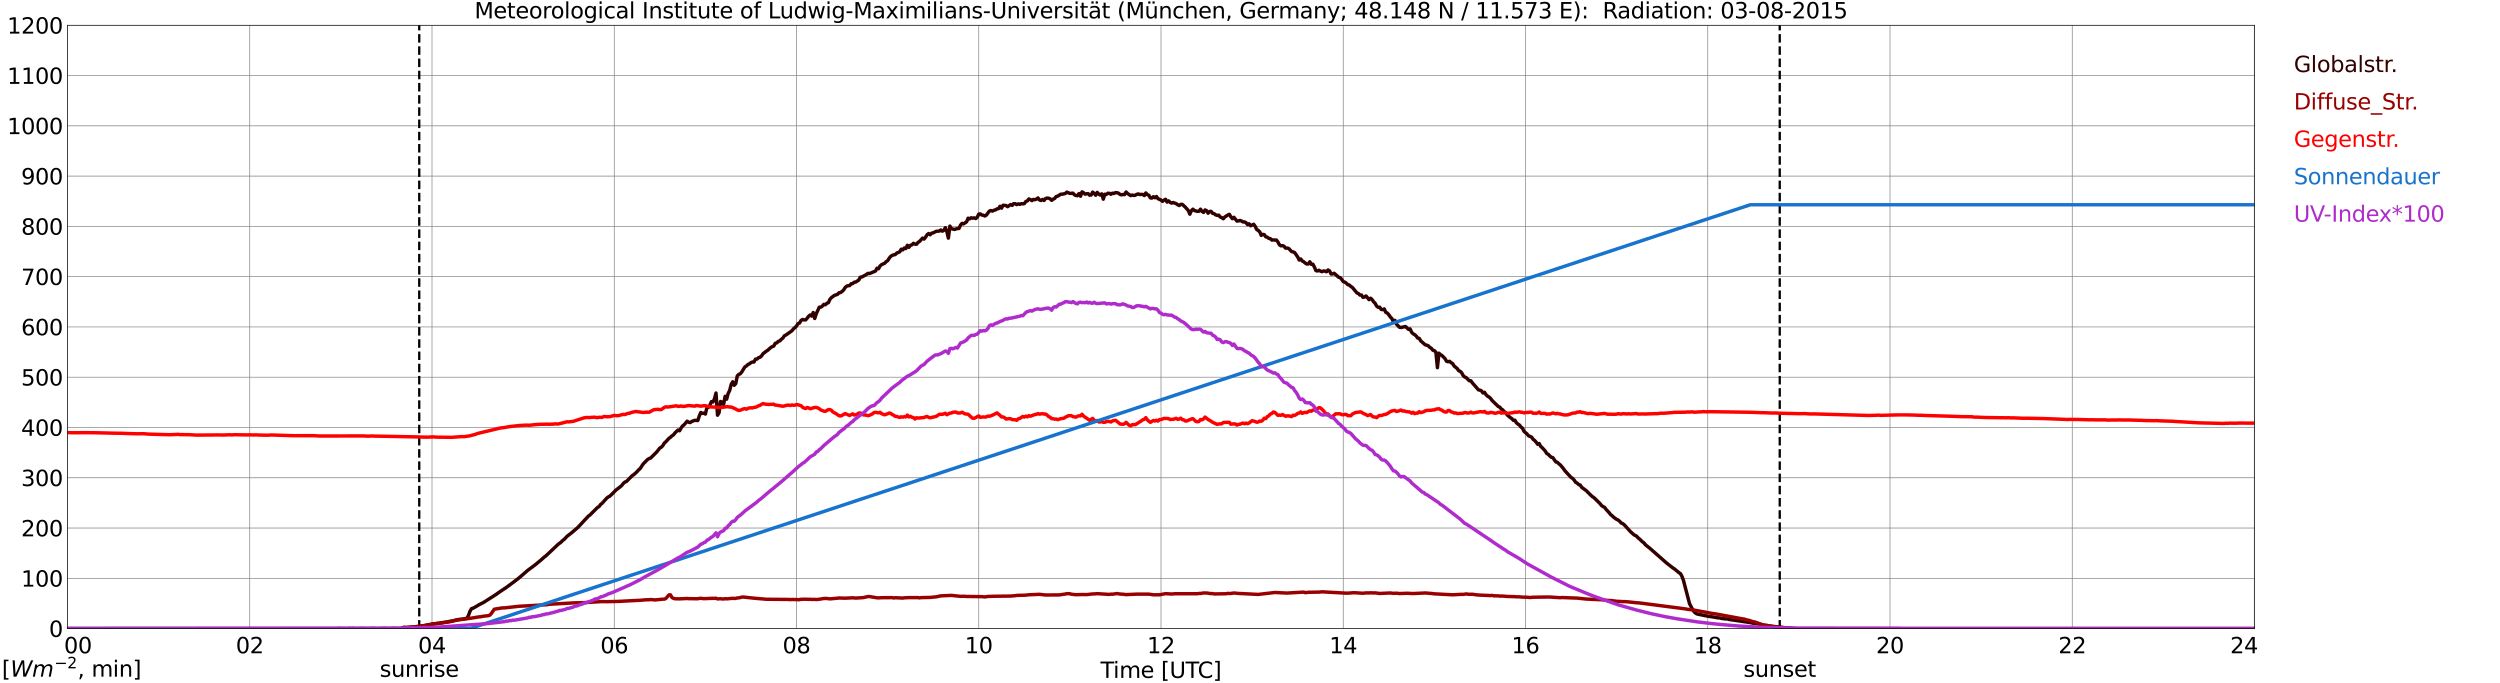 <?xml version="1.0" encoding="utf-8" standalone="no"?>
<!DOCTYPE svg PUBLIC "-//W3C//DTD SVG 1.1//EN"
  "http://www.w3.org/Graphics/SVG/1.1/DTD/svg11.dtd">
<svg xmlns:xlink="http://www.w3.org/1999/xlink" width="1085.4pt" height="296.64pt" viewBox="0 0 1085.4 296.64" xmlns="http://www.w3.org/2000/svg" version="1.1">
 <defs>
  <style type="text/css">*{stroke-linejoin: round; stroke-linecap: butt}</style>
 </defs>
 <g id="figure_1">
  <g id="patch_1">
   <path d="M 0 296.64 
L 1085.4 296.64 
L 1085.4 0 
L 0 0 
z
" style="fill: #ffffff"/>
  </g>
  <g id="axes_1">
   <g id="patch_2">
    <path d="M 29.306 272.909 
L 978.814 272.909 
L 978.814 10.976 
L 29.306 10.976 
z
" style="fill: #ffffff"/>
   </g>
   <g id="patch_3">
    <path d="M 978.814 272.909 
L 978.814 272.909 
L 978.814 10.976 
L 978.814 10.976 
z
" clip-path="url(#p8b669221f1)" style="fill: #d3d3d3; opacity: 0.25; stroke: #d3d3d3; stroke-linejoin: miter"/>
   </g>
   <g id="matplotlib.axis_1">
    <g id="xtick_1">
     <g id="line2d_1">
      <path d="M 29.306 272.909 
L 29.306 10.976 
" clip-path="url(#p8b669221f1)" style="fill: none; stroke: #808080; stroke-width: 0.3; stroke-linecap: square"/>
     </g>
     <g id="line2d_2"/>
     <g id="text_1">
      <!--    00 -->
      <g transform="translate(18.733 283.627) scale(0.095 -0.095)">
       <defs>
        <path id="DejaVuSans-20" transform="scale(0.016)"/>
        <path id="DejaVuSans-30" d="M 2034 4250 
Q 1547 4250 1301 3770 
Q 1056 3291 1056 2328 
Q 1056 1369 1301 889 
Q 1547 409 2034 409 
Q 2525 409 2770 889 
Q 3016 1369 3016 2328 
Q 3016 3291 2770 3770 
Q 2525 4250 2034 4250 
z
M 2034 4750 
Q 2819 4750 3233 4129 
Q 3647 3509 3647 2328 
Q 3647 1150 3233 529 
Q 2819 -91 2034 -91 
Q 1250 -91 836 529 
Q 422 1150 422 2328 
Q 422 3509 836 4129 
Q 1250 4750 2034 4750 
z
" transform="scale(0.016)"/>
       </defs>
       <use xlink:href="#DejaVuSans-20"/>
       <use xlink:href="#DejaVuSans-20" transform="translate(31.787 0)"/>
       <use xlink:href="#DejaVuSans-20" transform="translate(63.574 0)"/>
       <use xlink:href="#DejaVuSans-30" transform="translate(95.361 0)"/>
       <use xlink:href="#DejaVuSans-30" transform="translate(158.984 0)"/>
      </g>
     </g>
    </g>
    <g id="xtick_2">
     <g id="line2d_3">
      <path d="M 108.431 272.909 
L 108.431 10.976 
" clip-path="url(#p8b669221f1)" style="fill: none; stroke: #808080; stroke-width: 0.3; stroke-linecap: square"/>
     </g>
     <g id="line2d_4"/>
     <g id="text_2">
      <!-- 02 -->
      <g transform="translate(102.387 283.627) scale(0.095 -0.095)">
       <defs>
        <path id="DejaVuSans-32" d="M 1228 531 
L 3431 531 
L 3431 0 
L 469 0 
L 469 531 
Q 828 903 1448 1529 
Q 2069 2156 2228 2338 
Q 2531 2678 2651 2914 
Q 2772 3150 2772 3378 
Q 2772 3750 2511 3984 
Q 2250 4219 1831 4219 
Q 1534 4219 1204 4116 
Q 875 4013 500 3803 
L 500 4441 
Q 881 4594 1212 4672 
Q 1544 4750 1819 4750 
Q 2544 4750 2975 4387 
Q 3406 4025 3406 3419 
Q 3406 3131 3298 2873 
Q 3191 2616 2906 2266 
Q 2828 2175 2409 1742 
Q 1991 1309 1228 531 
z
" transform="scale(0.016)"/>
       </defs>
       <use xlink:href="#DejaVuSans-30"/>
       <use xlink:href="#DejaVuSans-32" transform="translate(63.623 0)"/>
      </g>
     </g>
    </g>
    <g id="xtick_3">
     <g id="line2d_5">
      <path d="M 187.557 272.909 
L 187.557 10.976 
" clip-path="url(#p8b669221f1)" style="fill: none; stroke: #808080; stroke-width: 0.3; stroke-linecap: square"/>
     </g>
     <g id="line2d_6"/>
     <g id="text_3">
      <!-- 04 -->
      <g transform="translate(181.513 283.627) scale(0.095 -0.095)">
       <defs>
        <path id="DejaVuSans-34" d="M 2419 4116 
L 825 1625 
L 2419 1625 
L 2419 4116 
z
M 2253 4666 
L 3047 4666 
L 3047 1625 
L 3713 1625 
L 3713 1100 
L 3047 1100 
L 3047 0 
L 2419 0 
L 2419 1100 
L 313 1100 
L 313 1709 
L 2253 4666 
z
" transform="scale(0.016)"/>
       </defs>
       <use xlink:href="#DejaVuSans-30"/>
       <use xlink:href="#DejaVuSans-34" transform="translate(63.623 0)"/>
      </g>
     </g>
    </g>
    <g id="xtick_4">
     <g id="line2d_7">
      <path d="M 266.683 272.909 
L 266.683 10.976 
" clip-path="url(#p8b669221f1)" style="fill: none; stroke: #808080; stroke-width: 0.3; stroke-linecap: square"/>
     </g>
     <g id="line2d_8"/>
     <g id="text_4">
      <!-- 06 -->
      <g transform="translate(260.638 283.627) scale(0.095 -0.095)">
       <defs>
        <path id="DejaVuSans-36" d="M 2113 2584 
Q 1688 2584 1439 2293 
Q 1191 2003 1191 1497 
Q 1191 994 1439 701 
Q 1688 409 2113 409 
Q 2538 409 2786 701 
Q 3034 994 3034 1497 
Q 3034 2003 2786 2293 
Q 2538 2584 2113 2584 
z
M 3366 4563 
L 3366 3988 
Q 3128 4100 2886 4159 
Q 2644 4219 2406 4219 
Q 1781 4219 1451 3797 
Q 1122 3375 1075 2522 
Q 1259 2794 1537 2939 
Q 1816 3084 2150 3084 
Q 2853 3084 3261 2657 
Q 3669 2231 3669 1497 
Q 3669 778 3244 343 
Q 2819 -91 2113 -91 
Q 1303 -91 875 529 
Q 447 1150 447 2328 
Q 447 3434 972 4092 
Q 1497 4750 2381 4750 
Q 2619 4750 2861 4703 
Q 3103 4656 3366 4563 
z
" transform="scale(0.016)"/>
       </defs>
       <use xlink:href="#DejaVuSans-30"/>
       <use xlink:href="#DejaVuSans-36" transform="translate(63.623 0)"/>
      </g>
     </g>
    </g>
    <g id="xtick_5">
     <g id="line2d_9">
      <path d="M 345.808 272.909 
L 345.808 10.976 
" clip-path="url(#p8b669221f1)" style="fill: none; stroke: #808080; stroke-width: 0.3; stroke-linecap: square"/>
     </g>
     <g id="line2d_10"/>
     <g id="text_5">
      <!-- 08 -->
      <g transform="translate(339.764 283.627) scale(0.095 -0.095)">
       <defs>
        <path id="DejaVuSans-38" d="M 2034 2216 
Q 1584 2216 1326 1975 
Q 1069 1734 1069 1313 
Q 1069 891 1326 650 
Q 1584 409 2034 409 
Q 2484 409 2743 651 
Q 3003 894 3003 1313 
Q 3003 1734 2745 1975 
Q 2488 2216 2034 2216 
z
M 1403 2484 
Q 997 2584 770 2862 
Q 544 3141 544 3541 
Q 544 4100 942 4425 
Q 1341 4750 2034 4750 
Q 2731 4750 3128 4425 
Q 3525 4100 3525 3541 
Q 3525 3141 3298 2862 
Q 3072 2584 2669 2484 
Q 3125 2378 3379 2068 
Q 3634 1759 3634 1313 
Q 3634 634 3220 271 
Q 2806 -91 2034 -91 
Q 1263 -91 848 271 
Q 434 634 434 1313 
Q 434 1759 690 2068 
Q 947 2378 1403 2484 
z
M 1172 3481 
Q 1172 3119 1398 2916 
Q 1625 2713 2034 2713 
Q 2441 2713 2670 2916 
Q 2900 3119 2900 3481 
Q 2900 3844 2670 4047 
Q 2441 4250 2034 4250 
Q 1625 4250 1398 4047 
Q 1172 3844 1172 3481 
z
" transform="scale(0.016)"/>
       </defs>
       <use xlink:href="#DejaVuSans-30"/>
       <use xlink:href="#DejaVuSans-38" transform="translate(63.623 0)"/>
      </g>
     </g>
    </g>
    <g id="xtick_6">
     <g id="line2d_11">
      <path d="M 424.934 272.909 
L 424.934 10.976 
" clip-path="url(#p8b669221f1)" style="fill: none; stroke: #808080; stroke-width: 0.3; stroke-linecap: square"/>
     </g>
     <g id="line2d_12"/>
     <g id="text_6">
      <!-- 10 -->
      <g transform="translate(418.89 283.627) scale(0.095 -0.095)">
       <defs>
        <path id="DejaVuSans-31" d="M 794 531 
L 1825 531 
L 1825 4091 
L 703 3866 
L 703 4441 
L 1819 4666 
L 2450 4666 
L 2450 531 
L 3481 531 
L 3481 0 
L 794 0 
L 794 531 
z
" transform="scale(0.016)"/>
       </defs>
       <use xlink:href="#DejaVuSans-31"/>
       <use xlink:href="#DejaVuSans-30" transform="translate(63.623 0)"/>
      </g>
     </g>
    </g>
    <g id="xtick_7">
     <g id="line2d_13">
      <path d="M 504.06 272.909 
L 504.06 10.976 
" clip-path="url(#p8b669221f1)" style="fill: none; stroke: #808080; stroke-width: 0.3; stroke-linecap: square"/>
     </g>
     <g id="line2d_14"/>
     <g id="text_7">
      <!-- 12 -->
      <g transform="translate(498.015 283.627) scale(0.095 -0.095)">
       <use xlink:href="#DejaVuSans-31"/>
       <use xlink:href="#DejaVuSans-32" transform="translate(63.623 0)"/>
      </g>
     </g>
    </g>
    <g id="xtick_8">
     <g id="line2d_15">
      <path d="M 583.185 272.909 
L 583.185 10.976 
" clip-path="url(#p8b669221f1)" style="fill: none; stroke: #808080; stroke-width: 0.3; stroke-linecap: square"/>
     </g>
     <g id="line2d_16"/>
     <g id="text_8">
      <!-- 14 -->
      <g transform="translate(577.141 283.627) scale(0.095 -0.095)">
       <use xlink:href="#DejaVuSans-31"/>
       <use xlink:href="#DejaVuSans-34" transform="translate(63.623 0)"/>
      </g>
     </g>
    </g>
    <g id="xtick_9">
     <g id="line2d_17">
      <path d="M 662.311 272.909 
L 662.311 10.976 
" clip-path="url(#p8b669221f1)" style="fill: none; stroke: #808080; stroke-width: 0.3; stroke-linecap: square"/>
     </g>
     <g id="line2d_18"/>
     <g id="text_9">
      <!-- 16 -->
      <g transform="translate(656.267 283.627) scale(0.095 -0.095)">
       <use xlink:href="#DejaVuSans-31"/>
       <use xlink:href="#DejaVuSans-36" transform="translate(63.623 0)"/>
      </g>
     </g>
    </g>
    <g id="xtick_10">
     <g id="line2d_19">
      <path d="M 741.437 272.909 
L 741.437 10.976 
" clip-path="url(#p8b669221f1)" style="fill: none; stroke: #808080; stroke-width: 0.3; stroke-linecap: square"/>
     </g>
     <g id="line2d_20"/>
     <g id="text_10">
      <!-- 18 -->
      <g transform="translate(735.392 283.627) scale(0.095 -0.095)">
       <use xlink:href="#DejaVuSans-31"/>
       <use xlink:href="#DejaVuSans-38" transform="translate(63.623 0)"/>
      </g>
     </g>
    </g>
    <g id="xtick_11">
     <g id="line2d_21">
      <path d="M 820.562 272.909 
L 820.562 10.976 
" clip-path="url(#p8b669221f1)" style="fill: none; stroke: #808080; stroke-width: 0.3; stroke-linecap: square"/>
     </g>
     <g id="line2d_22"/>
     <g id="text_11">
      <!-- 20 -->
      <g transform="translate(814.518 283.627) scale(0.095 -0.095)">
       <use xlink:href="#DejaVuSans-32"/>
       <use xlink:href="#DejaVuSans-30" transform="translate(63.623 0)"/>
      </g>
     </g>
    </g>
    <g id="xtick_12">
     <g id="line2d_23">
      <path d="M 899.688 272.909 
L 899.688 10.976 
" clip-path="url(#p8b669221f1)" style="fill: none; stroke: #808080; stroke-width: 0.3; stroke-linecap: square"/>
     </g>
     <g id="line2d_24"/>
     <g id="text_12">
      <!-- 22 -->
      <g transform="translate(893.644 283.627) scale(0.095 -0.095)">
       <use xlink:href="#DejaVuSans-32"/>
       <use xlink:href="#DejaVuSans-32" transform="translate(63.623 0)"/>
      </g>
     </g>
    </g>
    <g id="xtick_13">
     <g id="line2d_25">
      <path d="M 978.814 272.909 
L 978.814 10.976 
" clip-path="url(#p8b669221f1)" style="fill: none; stroke: #808080; stroke-width: 0.3; stroke-linecap: square"/>
     </g>
     <g id="line2d_26"/>
     <g id="text_13">
      <!-- 24    -->
      <g transform="translate(968.241 283.627) scale(0.095 -0.095)">
       <use xlink:href="#DejaVuSans-32"/>
       <use xlink:href="#DejaVuSans-34" transform="translate(63.623 0)"/>
       <use xlink:href="#DejaVuSans-20" transform="translate(127.246 0)"/>
       <use xlink:href="#DejaVuSans-20" transform="translate(159.033 0)"/>
       <use xlink:href="#DejaVuSans-20" transform="translate(190.82 0)"/>
      </g>
     </g>
    </g>
    <g id="text_14">
     <!-- Time [UTC] -->
     <g transform="translate(477.806 294.322) scale(0.095 -0.095)">
      <defs>
       <path id="DejaVuSans-54" d="M -19 4666 
L 3928 4666 
L 3928 4134 
L 2272 4134 
L 2272 0 
L 1638 0 
L 1638 4134 
L -19 4134 
L -19 4666 
z
" transform="scale(0.016)"/>
       <path id="DejaVuSans-69" d="M 603 3500 
L 1178 3500 
L 1178 0 
L 603 0 
L 603 3500 
z
M 603 4863 
L 1178 4863 
L 1178 4134 
L 603 4134 
L 603 4863 
z
" transform="scale(0.016)"/>
       <path id="DejaVuSans-6d" d="M 3328 2828 
Q 3544 3216 3844 3400 
Q 4144 3584 4550 3584 
Q 5097 3584 5394 3201 
Q 5691 2819 5691 2113 
L 5691 0 
L 5113 0 
L 5113 2094 
Q 5113 2597 4934 2840 
Q 4756 3084 4391 3084 
Q 3944 3084 3684 2787 
Q 3425 2491 3425 1978 
L 3425 0 
L 2847 0 
L 2847 2094 
Q 2847 2600 2669 2842 
Q 2491 3084 2119 3084 
Q 1678 3084 1418 2786 
Q 1159 2488 1159 1978 
L 1159 0 
L 581 0 
L 581 3500 
L 1159 3500 
L 1159 2956 
Q 1356 3278 1631 3431 
Q 1906 3584 2284 3584 
Q 2666 3584 2933 3390 
Q 3200 3197 3328 2828 
z
" transform="scale(0.016)"/>
       <path id="DejaVuSans-65" d="M 3597 1894 
L 3597 1613 
L 953 1613 
Q 991 1019 1311 708 
Q 1631 397 2203 397 
Q 2534 397 2845 478 
Q 3156 559 3463 722 
L 3463 178 
Q 3153 47 2828 -22 
Q 2503 -91 2169 -91 
Q 1331 -91 842 396 
Q 353 884 353 1716 
Q 353 2575 817 3079 
Q 1281 3584 2069 3584 
Q 2775 3584 3186 3129 
Q 3597 2675 3597 1894 
z
M 3022 2063 
Q 3016 2534 2758 2815 
Q 2500 3097 2075 3097 
Q 1594 3097 1305 2825 
Q 1016 2553 972 2059 
L 3022 2063 
z
" transform="scale(0.016)"/>
       <path id="DejaVuSans-5b" d="M 550 4863 
L 1875 4863 
L 1875 4416 
L 1125 4416 
L 1125 -397 
L 1875 -397 
L 1875 -844 
L 550 -844 
L 550 4863 
z
" transform="scale(0.016)"/>
       <path id="DejaVuSans-55" d="M 556 4666 
L 1191 4666 
L 1191 1831 
Q 1191 1081 1462 751 
Q 1734 422 2344 422 
Q 2950 422 3222 751 
Q 3494 1081 3494 1831 
L 3494 4666 
L 4128 4666 
L 4128 1753 
Q 4128 841 3676 375 
Q 3225 -91 2344 -91 
Q 1459 -91 1007 375 
Q 556 841 556 1753 
L 556 4666 
z
" transform="scale(0.016)"/>
       <path id="DejaVuSans-43" d="M 4122 4306 
L 4122 3641 
Q 3803 3938 3442 4084 
Q 3081 4231 2675 4231 
Q 1875 4231 1450 3742 
Q 1025 3253 1025 2328 
Q 1025 1406 1450 917 
Q 1875 428 2675 428 
Q 3081 428 3442 575 
Q 3803 722 4122 1019 
L 4122 359 
Q 3791 134 3420 21 
Q 3050 -91 2638 -91 
Q 1578 -91 968 557 
Q 359 1206 359 2328 
Q 359 3453 968 4101 
Q 1578 4750 2638 4750 
Q 3056 4750 3426 4639 
Q 3797 4528 4122 4306 
z
" transform="scale(0.016)"/>
       <path id="DejaVuSans-5d" d="M 1947 4863 
L 1947 -844 
L 622 -844 
L 622 -397 
L 1369 -397 
L 1369 4416 
L 622 4416 
L 622 4863 
L 1947 4863 
z
" transform="scale(0.016)"/>
      </defs>
      <use xlink:href="#DejaVuSans-54"/>
      <use xlink:href="#DejaVuSans-69" transform="translate(57.959 0)"/>
      <use xlink:href="#DejaVuSans-6d" transform="translate(85.742 0)"/>
      <use xlink:href="#DejaVuSans-65" transform="translate(183.154 0)"/>
      <use xlink:href="#DejaVuSans-20" transform="translate(244.678 0)"/>
      <use xlink:href="#DejaVuSans-5b" transform="translate(276.465 0)"/>
      <use xlink:href="#DejaVuSans-55" transform="translate(315.479 0)"/>
      <use xlink:href="#DejaVuSans-54" transform="translate(388.672 0)"/>
      <use xlink:href="#DejaVuSans-43" transform="translate(443.881 0)"/>
      <use xlink:href="#DejaVuSans-5d" transform="translate(513.705 0)"/>
     </g>
    </g>
   </g>
   <g id="matplotlib.axis_2">
    <g id="ytick_1">
     <g id="line2d_27">
      <path d="M 29.306 272.909 
L 978.814 272.909 
" clip-path="url(#p8b669221f1)" style="fill: none; stroke: #808080; stroke-width: 0.3; stroke-linecap: square"/>
     </g>
     <g id="line2d_28"/>
     <g id="text_15">
      <!-- 0 -->
      <g transform="translate(21.261 276.518) scale(0.095 -0.095)">
       <use xlink:href="#DejaVuSans-30"/>
      </g>
     </g>
    </g>
    <g id="ytick_2">
     <g id="line2d_29">
      <path d="M 29.306 251.081 
L 978.814 251.081 
" clip-path="url(#p8b669221f1)" style="fill: none; stroke: #808080; stroke-width: 0.3; stroke-linecap: square"/>
     </g>
     <g id="line2d_30"/>
     <g id="text_16">
      <!-- 100 -->
      <g transform="translate(9.173 254.69) scale(0.095 -0.095)">
       <use xlink:href="#DejaVuSans-31"/>
       <use xlink:href="#DejaVuSans-30" transform="translate(63.623 0)"/>
       <use xlink:href="#DejaVuSans-30" transform="translate(127.246 0)"/>
      </g>
     </g>
    </g>
    <g id="ytick_3">
     <g id="line2d_31">
      <path d="M 29.306 229.253 
L 978.814 229.253 
" clip-path="url(#p8b669221f1)" style="fill: none; stroke: #808080; stroke-width: 0.3; stroke-linecap: square"/>
     </g>
     <g id="line2d_32"/>
     <g id="text_17">
      <!-- 200 -->
      <g transform="translate(9.173 232.863) scale(0.095 -0.095)">
       <use xlink:href="#DejaVuSans-32"/>
       <use xlink:href="#DejaVuSans-30" transform="translate(63.623 0)"/>
       <use xlink:href="#DejaVuSans-30" transform="translate(127.246 0)"/>
      </g>
     </g>
    </g>
    <g id="ytick_4">
     <g id="line2d_33">
      <path d="M 29.306 207.426 
L 978.814 207.426 
" clip-path="url(#p8b669221f1)" style="fill: none; stroke: #808080; stroke-width: 0.3; stroke-linecap: square"/>
     </g>
     <g id="line2d_34"/>
     <g id="text_18">
      <!-- 300 -->
      <g transform="translate(9.173 211.035) scale(0.095 -0.095)">
       <defs>
        <path id="DejaVuSans-33" d="M 2597 2516 
Q 3050 2419 3304 2112 
Q 3559 1806 3559 1356 
Q 3559 666 3084 287 
Q 2609 -91 1734 -91 
Q 1441 -91 1130 -33 
Q 819 25 488 141 
L 488 750 
Q 750 597 1062 519 
Q 1375 441 1716 441 
Q 2309 441 2620 675 
Q 2931 909 2931 1356 
Q 2931 1769 2642 2001 
Q 2353 2234 1838 2234 
L 1294 2234 
L 1294 2753 
L 1863 2753 
Q 2328 2753 2575 2939 
Q 2822 3125 2822 3475 
Q 2822 3834 2567 4026 
Q 2313 4219 1838 4219 
Q 1578 4219 1281 4162 
Q 984 4106 628 3988 
L 628 4550 
Q 988 4650 1302 4700 
Q 1616 4750 1894 4750 
Q 2613 4750 3031 4423 
Q 3450 4097 3450 3541 
Q 3450 3153 3228 2886 
Q 3006 2619 2597 2516 
z
" transform="scale(0.016)"/>
       </defs>
       <use xlink:href="#DejaVuSans-33"/>
       <use xlink:href="#DejaVuSans-30" transform="translate(63.623 0)"/>
       <use xlink:href="#DejaVuSans-30" transform="translate(127.246 0)"/>
      </g>
     </g>
    </g>
    <g id="ytick_5">
     <g id="line2d_35">
      <path d="M 29.306 185.598 
L 978.814 185.598 
" clip-path="url(#p8b669221f1)" style="fill: none; stroke: #808080; stroke-width: 0.3; stroke-linecap: square"/>
     </g>
     <g id="line2d_36"/>
     <g id="text_19">
      <!-- 400 -->
      <g transform="translate(9.173 189.207) scale(0.095 -0.095)">
       <use xlink:href="#DejaVuSans-34"/>
       <use xlink:href="#DejaVuSans-30" transform="translate(63.623 0)"/>
       <use xlink:href="#DejaVuSans-30" transform="translate(127.246 0)"/>
      </g>
     </g>
    </g>
    <g id="ytick_6">
     <g id="line2d_37">
      <path d="M 29.306 163.77 
L 978.814 163.77 
" clip-path="url(#p8b669221f1)" style="fill: none; stroke: #808080; stroke-width: 0.3; stroke-linecap: square"/>
     </g>
     <g id="line2d_38"/>
     <g id="text_20">
      <!-- 500 -->
      <g transform="translate(9.173 167.379) scale(0.095 -0.095)">
       <defs>
        <path id="DejaVuSans-35" d="M 691 4666 
L 3169 4666 
L 3169 4134 
L 1269 4134 
L 1269 2991 
Q 1406 3038 1543 3061 
Q 1681 3084 1819 3084 
Q 2600 3084 3056 2656 
Q 3513 2228 3513 1497 
Q 3513 744 3044 326 
Q 2575 -91 1722 -91 
Q 1428 -91 1123 -41 
Q 819 9 494 109 
L 494 744 
Q 775 591 1075 516 
Q 1375 441 1709 441 
Q 2250 441 2565 725 
Q 2881 1009 2881 1497 
Q 2881 1984 2565 2268 
Q 2250 2553 1709 2553 
Q 1456 2553 1204 2497 
Q 953 2441 691 2322 
L 691 4666 
z
" transform="scale(0.016)"/>
       </defs>
       <use xlink:href="#DejaVuSans-35"/>
       <use xlink:href="#DejaVuSans-30" transform="translate(63.623 0)"/>
       <use xlink:href="#DejaVuSans-30" transform="translate(127.246 0)"/>
      </g>
     </g>
    </g>
    <g id="ytick_7">
     <g id="line2d_39">
      <path d="M 29.306 141.942 
L 978.814 141.942 
" clip-path="url(#p8b669221f1)" style="fill: none; stroke: #808080; stroke-width: 0.3; stroke-linecap: square"/>
     </g>
     <g id="line2d_40"/>
     <g id="text_21">
      <!-- 600 -->
      <g transform="translate(9.173 145.551) scale(0.095 -0.095)">
       <use xlink:href="#DejaVuSans-36"/>
       <use xlink:href="#DejaVuSans-30" transform="translate(63.623 0)"/>
       <use xlink:href="#DejaVuSans-30" transform="translate(127.246 0)"/>
      </g>
     </g>
    </g>
    <g id="ytick_8">
     <g id="line2d_41">
      <path d="M 29.306 120.114 
L 978.814 120.114 
" clip-path="url(#p8b669221f1)" style="fill: none; stroke: #808080; stroke-width: 0.3; stroke-linecap: square"/>
     </g>
     <g id="line2d_42"/>
     <g id="text_22">
      <!-- 700 -->
      <g transform="translate(9.173 123.724) scale(0.095 -0.095)">
       <defs>
        <path id="DejaVuSans-37" d="M 525 4666 
L 3525 4666 
L 3525 4397 
L 1831 0 
L 1172 0 
L 2766 4134 
L 525 4134 
L 525 4666 
z
" transform="scale(0.016)"/>
       </defs>
       <use xlink:href="#DejaVuSans-37"/>
       <use xlink:href="#DejaVuSans-30" transform="translate(63.623 0)"/>
       <use xlink:href="#DejaVuSans-30" transform="translate(127.246 0)"/>
      </g>
     </g>
    </g>
    <g id="ytick_9">
     <g id="line2d_43">
      <path d="M 29.306 98.287 
L 978.814 98.287 
" clip-path="url(#p8b669221f1)" style="fill: none; stroke: #808080; stroke-width: 0.3; stroke-linecap: square"/>
     </g>
     <g id="line2d_44"/>
     <g id="text_23">
      <!-- 800 -->
      <g transform="translate(9.173 101.896) scale(0.095 -0.095)">
       <use xlink:href="#DejaVuSans-38"/>
       <use xlink:href="#DejaVuSans-30" transform="translate(63.623 0)"/>
       <use xlink:href="#DejaVuSans-30" transform="translate(127.246 0)"/>
      </g>
     </g>
    </g>
    <g id="ytick_10">
     <g id="line2d_45">
      <path d="M 29.306 76.459 
L 978.814 76.459 
" clip-path="url(#p8b669221f1)" style="fill: none; stroke: #808080; stroke-width: 0.3; stroke-linecap: square"/>
     </g>
     <g id="line2d_46"/>
     <g id="text_24">
      <!-- 900 -->
      <g transform="translate(9.173 80.068) scale(0.095 -0.095)">
       <defs>
        <path id="DejaVuSans-39" d="M 703 97 
L 703 672 
Q 941 559 1184 500 
Q 1428 441 1663 441 
Q 2288 441 2617 861 
Q 2947 1281 2994 2138 
Q 2813 1869 2534 1725 
Q 2256 1581 1919 1581 
Q 1219 1581 811 2004 
Q 403 2428 403 3163 
Q 403 3881 828 4315 
Q 1253 4750 1959 4750 
Q 2769 4750 3195 4129 
Q 3622 3509 3622 2328 
Q 3622 1225 3098 567 
Q 2575 -91 1691 -91 
Q 1453 -91 1209 -44 
Q 966 3 703 97 
z
M 1959 2075 
Q 2384 2075 2632 2365 
Q 2881 2656 2881 3163 
Q 2881 3666 2632 3958 
Q 2384 4250 1959 4250 
Q 1534 4250 1286 3958 
Q 1038 3666 1038 3163 
Q 1038 2656 1286 2365 
Q 1534 2075 1959 2075 
z
" transform="scale(0.016)"/>
       </defs>
       <use xlink:href="#DejaVuSans-39"/>
       <use xlink:href="#DejaVuSans-30" transform="translate(63.623 0)"/>
       <use xlink:href="#DejaVuSans-30" transform="translate(127.246 0)"/>
      </g>
     </g>
    </g>
    <g id="ytick_11">
     <g id="line2d_47">
      <path d="M 29.306 54.631 
L 978.814 54.631 
" clip-path="url(#p8b669221f1)" style="fill: none; stroke: #808080; stroke-width: 0.3; stroke-linecap: square"/>
     </g>
     <g id="line2d_48"/>
     <g id="text_25">
      <!-- 1000 -->
      <g transform="translate(3.128 58.24) scale(0.095 -0.095)">
       <use xlink:href="#DejaVuSans-31"/>
       <use xlink:href="#DejaVuSans-30" transform="translate(63.623 0)"/>
       <use xlink:href="#DejaVuSans-30" transform="translate(127.246 0)"/>
       <use xlink:href="#DejaVuSans-30" transform="translate(190.869 0)"/>
      </g>
     </g>
    </g>
    <g id="ytick_12">
     <g id="line2d_49">
      <path d="M 29.306 32.803 
L 978.814 32.803 
" clip-path="url(#p8b669221f1)" style="fill: none; stroke: #808080; stroke-width: 0.3; stroke-linecap: square"/>
     </g>
     <g id="line2d_50"/>
     <g id="text_26">
      <!-- 1100 -->
      <g transform="translate(3.128 36.413) scale(0.095 -0.095)">
       <use xlink:href="#DejaVuSans-31"/>
       <use xlink:href="#DejaVuSans-31" transform="translate(63.623 0)"/>
       <use xlink:href="#DejaVuSans-30" transform="translate(127.246 0)"/>
       <use xlink:href="#DejaVuSans-30" transform="translate(190.869 0)"/>
      </g>
     </g>
    </g>
    <g id="ytick_13">
     <g id="line2d_51">
      <path d="M 29.306 10.976 
L 978.814 10.976 
" clip-path="url(#p8b669221f1)" style="fill: none; stroke: #808080; stroke-width: 0.3; stroke-linecap: square"/>
     </g>
     <g id="line2d_52"/>
     <g id="text_27">
      <!-- 1200 -->
      <g transform="translate(3.128 14.585) scale(0.095 -0.095)">
       <use xlink:href="#DejaVuSans-31"/>
       <use xlink:href="#DejaVuSans-32" transform="translate(63.623 0)"/>
       <use xlink:href="#DejaVuSans-30" transform="translate(127.246 0)"/>
       <use xlink:href="#DejaVuSans-30" transform="translate(190.869 0)"/>
      </g>
     </g>
    </g>
   </g>
   <g id="line2d_53">
    <path d="M 182.018 272.909 
L 182.018 10.976 
" clip-path="url(#p8b669221f1)" style="fill: none; stroke-dasharray: 3.7,1.6; stroke-dashoffset: 0; stroke: #000000"/>
   </g>
   <g id="line2d_54">
    <path d="M 772.691 272.909 
L 772.691 10.976 
" clip-path="url(#p8b669221f1)" style="fill: none; stroke-dasharray: 3.7,1.6; stroke-dashoffset: 0; stroke: #000000"/>
   </g>
   <g id="line2d_55">
    <path d="M 29.306 272.909 
L 174.37 272.909 
L 175.029 272.435 
L 177.007 272.435 
L 182.282 271.9 
L 182.941 271.752 
L 183.601 271.752 
L 187.557 270.925 
L 190.854 270.51 
L 193.492 270.095 
L 194.151 270.034 
L 195.47 269.709 
L 196.788 269.501 
L 198.107 269.146 
L 199.426 268.91 
L 200.745 268.792 
L 202.723 268.436 
L 203.382 267.22 
L 204.042 265.415 
L 204.701 264.261 
L 205.36 264.082 
L 206.679 263.342 
L 207.998 262.543 
L 209.976 261.534 
L 215.251 258.158 
L 217.229 256.767 
L 219.867 255.019 
L 224.482 251.583 
L 225.801 250.518 
L 229.098 247.645 
L 232.395 245.185 
L 235.033 242.994 
L 236.351 241.811 
L 237.011 241.337 
L 242.286 236.36 
L 243.604 235.354 
L 244.264 234.673 
L 244.923 234.199 
L 246.242 232.807 
L 248.22 231.266 
L 250.858 229.015 
L 255.473 224.069 
L 256.133 223.596 
L 259.43 220.308 
L 260.089 219.924 
L 260.748 219.034 
L 261.408 218.501 
L 263.386 216.309 
L 264.045 215.777 
L 264.705 215.452 
L 266.023 214.207 
L 267.342 212.845 
L 269.32 211.304 
L 269.98 210.713 
L 270.639 209.883 
L 271.298 209.29 
L 271.958 209.054 
L 273.936 207.07 
L 274.595 206.417 
L 275.255 206.002 
L 276.573 204.789 
L 277.233 204.018 
L 277.892 203.486 
L 279.211 201.471 
L 281.189 199.458 
L 281.849 199.072 
L 282.508 198.836 
L 285.145 196.2 
L 286.464 194.512 
L 287.124 194.156 
L 287.783 193.445 
L 288.442 192.349 
L 289.102 191.786 
L 290.42 190.306 
L 291.08 189.861 
L 291.739 189.241 
L 292.399 188.796 
L 293.058 187.938 
L 294.377 186.694 
L 295.036 187.019 
L 295.696 185.833 
L 296.355 184.917 
L 297.014 184.413 
L 298.333 182.871 
L 298.992 183.317 
L 299.652 183.465 
L 300.311 182.992 
L 301.63 182.487 
L 302.949 182.577 
L 303.608 180.593 
L 304.267 179.082 
L 304.927 179.466 
L 305.586 179.348 
L 306.246 179.763 
L 306.905 177.009 
L 307.564 176.83 
L 308.224 175.854 
L 308.883 174.372 
L 309.543 174.52 
L 310.202 173.158 
L 310.861 170.641 
L 311.521 180.265 
L 312.18 179.2 
L 312.839 174.313 
L 313.499 174.579 
L 314.158 175.646 
L 314.818 172.062 
L 315.477 173.307 
L 316.136 170.818 
L 316.796 169.515 
L 317.455 166.878 
L 318.114 165.754 
L 318.774 167.265 
L 319.433 166.553 
L 320.093 163.207 
L 320.752 162.554 
L 321.411 162.288 
L 322.071 161.458 
L 323.39 159.297 
L 324.049 158.911 
L 324.708 158.261 
L 325.368 157.964 
L 326.027 157.431 
L 326.686 157.165 
L 327.346 157.165 
L 328.005 155.921 
L 328.665 155.89 
L 329.324 155.299 
L 329.983 155.091 
L 330.643 154.5 
L 331.302 153.55 
L 332.621 152.516 
L 333.28 152.101 
L 334.599 150.916 
L 335.258 150.501 
L 335.918 150.263 
L 336.577 149.049 
L 337.236 148.873 
L 337.896 148.22 
L 338.555 148.013 
L 339.215 147.303 
L 339.874 146.799 
L 340.533 145.793 
L 341.193 145.465 
L 343.83 143.599 
L 344.49 142.772 
L 345.149 142.237 
L 345.808 141.556 
L 346.468 140.491 
L 347.127 140.253 
L 347.787 139.129 
L 348.446 138.714 
L 349.105 138.891 
L 349.765 138.891 
L 350.424 138.179 
L 351.083 137.291 
L 351.743 136.758 
L 352.402 137.232 
L 353.062 135.693 
L 353.721 138.269 
L 354.38 136.226 
L 355.699 133.381 
L 356.359 133.353 
L 357.018 132.908 
L 357.677 132.137 
L 358.337 132.316 
L 358.996 131.664 
L 359.655 131.428 
L 360.315 129.946 
L 360.974 129.206 
L 362.293 128.228 
L 363.612 127.813 
L 364.271 127.104 
L 364.93 127.014 
L 365.59 126.541 
L 366.249 125.918 
L 366.909 124.853 
L 367.568 124.26 
L 368.227 124.052 
L 368.887 123.993 
L 369.546 123.194 
L 370.206 123.135 
L 370.865 122.513 
L 371.524 122.454 
L 372.843 121.594 
L 373.502 120.35 
L 374.162 120.261 
L 375.481 119.551 
L 376.14 119.196 
L 376.799 118.691 
L 377.459 118.781 
L 380.096 117.685 
L 380.756 116.471 
L 381.415 116.679 
L 382.074 115.494 
L 382.734 114.902 
L 384.053 114.308 
L 384.712 113.627 
L 385.371 113.184 
L 386.031 112.147 
L 386.69 111.318 
L 387.349 110.903 
L 388.009 110.637 
L 388.668 110.547 
L 389.328 109.866 
L 390.646 109.334 
L 391.306 108.179 
L 391.965 108.474 
L 392.624 107.675 
L 393.284 107.911 
L 393.943 106.49 
L 394.603 107.378 
L 395.262 106.49 
L 395.921 106.313 
L 396.581 105.632 
L 397.24 105.985 
L 397.899 106.046 
L 398.559 105.245 
L 399.218 104.831 
L 400.537 103.379 
L 401.196 103.794 
L 401.856 102.964 
L 402.515 101.899 
L 403.175 101.395 
L 403.834 101.93 
L 404.493 101.218 
L 405.153 101.1 
L 406.471 100.419 
L 407.79 100.33 
L 408.45 99.856 
L 409.109 100.358 
L 409.768 100.033 
L 410.428 98.848 
L 411.087 100.566 
L 411.746 103.379 
L 412.406 98.167 
L 413.065 99.293 
L 414.384 99.618 
L 415.703 99.203 
L 416.362 99.175 
L 417.022 97.724 
L 417.681 96.984 
L 418.34 97.191 
L 419.659 96.303 
L 420.318 94.731 
L 420.978 95.028 
L 421.637 94.554 
L 422.297 94.731 
L 422.956 94.585 
L 423.615 94.879 
L 424.275 94.347 
L 424.934 92.954 
L 425.593 92.867 
L 426.253 93.369 
L 426.912 93.428 
L 427.572 93.784 
L 428.231 93.399 
L 429.55 91.651 
L 430.209 91.415 
L 430.869 91.651 
L 431.528 91.295 
L 432.187 91.118 
L 432.847 90.704 
L 433.506 90.586 
L 434.165 89.577 
L 434.825 90.379 
L 435.484 89.104 
L 436.803 89.252 
L 437.462 89.726 
L 438.781 88.809 
L 439.44 89.165 
L 440.1 88.423 
L 440.759 88.453 
L 441.419 88.837 
L 442.078 88.512 
L 442.737 88.72 
L 443.397 88.423 
L 444.056 88.512 
L 444.716 88.394 
L 445.375 87.475 
L 446.034 87.24 
L 446.694 86.38 
L 447.353 86.646 
L 448.012 87.091 
L 448.672 86.587 
L 449.331 86.705 
L 449.991 86.439 
L 450.65 85.937 
L 451.309 86.825 
L 451.969 87.032 
L 452.628 86.587 
L 453.287 87.032 
L 453.947 86.172 
L 454.606 85.996 
L 455.266 86.054 
L 455.925 86.321 
L 456.584 86.971 
L 457.244 86.469 
L 457.903 86.144 
L 458.563 85.314 
L 459.222 85.166 
L 460.541 84.306 
L 461.2 84.306 
L 462.519 84.011 
L 463.178 83.418 
L 464.497 83.981 
L 465.816 83.863 
L 466.475 84.572 
L 467.134 84.869 
L 467.794 84.959 
L 468.453 84.04 
L 469.113 85.194 
L 469.772 83.3 
L 470.431 83.656 
L 471.091 84.306 
L 471.75 84.129 
L 472.409 84.07 
L 473.069 84.751 
L 473.728 84.662 
L 474.388 83.418 
L 475.047 83.95 
L 475.706 84.751 
L 476.366 83.536 
L 477.025 84.247 
L 477.685 84.692 
L 478.344 84.158 
L 479.003 86.469 
L 479.663 84.337 
L 480.322 84.426 
L 480.981 83.891 
L 481.641 83.922 
L 482.3 84.337 
L 482.96 83.863 
L 483.619 84.011 
L 484.278 83.625 
L 484.938 83.684 
L 485.597 83.863 
L 486.256 84.396 
L 486.916 84.603 
L 487.575 84.426 
L 488.235 84.485 
L 488.894 83.359 
L 489.553 84.011 
L 490.872 84.928 
L 491.532 84.662 
L 492.191 84.841 
L 492.85 84.78 
L 493.51 84.396 
L 494.169 84.188 
L 494.828 84.426 
L 496.147 84.396 
L 496.807 84.9 
L 497.466 83.773 
L 498.125 84.485 
L 498.785 84.78 
L 499.444 85.906 
L 500.103 85.996 
L 500.763 85.402 
L 501.422 85.847 
L 502.082 85.314 
L 502.741 86.262 
L 504.06 86.853 
L 504.719 87.416 
L 505.379 86.884 
L 506.038 86.528 
L 506.697 87.742 
L 507.357 87.209 
L 508.016 87.86 
L 508.675 88.187 
L 509.335 87.921 
L 510.654 88.423 
L 511.313 88.896 
L 511.972 89.224 
L 512.632 88.72 
L 513.291 88.72 
L 514.61 89.933 
L 515.929 91.415 
L 516.588 92.985 
L 517.247 91.474 
L 517.907 90.822 
L 518.566 91.415 
L 519.885 91.771 
L 520.544 91.71 
L 521.204 90.822 
L 521.863 91.771 
L 522.522 92.214 
L 523.182 91.149 
L 523.841 91.444 
L 524.501 92.57 
L 525.16 91.83 
L 525.819 91.771 
L 526.479 92.629 
L 527.138 92.777 
L 527.797 93.282 
L 528.457 93.517 
L 529.116 93.399 
L 529.776 94.229 
L 530.435 94.465 
L 531.094 94.969 
L 531.754 94.229 
L 533.073 93.341 
L 533.732 93.044 
L 534.391 94.139 
L 535.051 94.938 
L 535.71 94.347 
L 537.029 95.975 
L 537.688 95.916 
L 538.348 95.709 
L 539.007 95.947 
L 539.666 96.362 
L 540.326 96.362 
L 540.985 96.687 
L 541.644 97.516 
L 542.304 97.16 
L 542.963 98.02 
L 544.282 97.368 
L 544.941 98.256 
L 545.601 99.649 
L 546.26 100.033 
L 546.919 100.655 
L 547.579 102.196 
L 548.238 101.751 
L 548.898 101.869 
L 549.557 102.818 
L 550.216 102.995 
L 550.876 103.499 
L 551.535 103.617 
L 552.195 104.239 
L 552.854 104.15 
L 553.513 104.239 
L 554.173 104.209 
L 554.832 105.097 
L 555.491 106.313 
L 556.151 106.728 
L 556.81 106.638 
L 557.47 106.904 
L 558.129 107.734 
L 558.788 107.703 
L 559.448 107.823 
L 560.766 109.214 
L 561.426 109.362 
L 562.085 109.659 
L 563.404 111.554 
L 564.063 112.887 
L 564.723 112.442 
L 565.382 113.302 
L 566.042 113.658 
L 566.701 114.219 
L 567.36 114.634 
L 568.02 114.605 
L 568.679 113.658 
L 569.338 114.782 
L 569.998 114.695 
L 570.657 115.937 
L 571.317 117.478 
L 571.976 117.654 
L 572.635 117.329 
L 573.295 117.716 
L 573.954 117.951 
L 574.613 117.626 
L 575.273 117.716 
L 575.932 117.982 
L 576.592 117.211 
L 577.251 117.626 
L 577.91 118.958 
L 578.57 118.929 
L 579.229 118.632 
L 581.207 120.381 
L 581.867 120.529 
L 582.526 121.298 
L 583.185 122.247 
L 583.845 122.483 
L 584.504 122.928 
L 585.164 123.579 
L 585.823 123.758 
L 586.482 124.377 
L 587.142 124.792 
L 589.12 127.163 
L 589.779 127.46 
L 590.439 128.11 
L 591.098 128.082 
L 591.757 129.088 
L 592.417 128.97 
L 593.076 128.496 
L 594.395 130.094 
L 595.054 129.472 
L 595.714 130.066 
L 596.373 131.041 
L 597.032 131.694 
L 597.692 132.908 
L 598.351 133.412 
L 599.011 133.381 
L 599.67 134.331 
L 600.329 134.449 
L 600.989 134.124 
L 601.648 135.603 
L 602.307 135.9 
L 602.967 136.669 
L 603.626 137.618 
L 604.286 138.299 
L 604.945 139.69 
L 605.604 139.068 
L 606.264 140.667 
L 607.582 142.088 
L 608.242 142.178 
L 609.561 141.912 
L 610.22 141.763 
L 611.539 143.007 
L 612.198 142.772 
L 612.858 144.252 
L 613.517 144.902 
L 614.176 145.288 
L 614.836 145.852 
L 615.495 146.768 
L 616.154 146.888 
L 616.814 147.984 
L 618.133 149.139 
L 618.792 149.73 
L 619.451 149.848 
L 620.111 150.145 
L 620.77 150.826 
L 621.429 151.212 
L 622.089 152.07 
L 622.748 152.247 
L 623.408 152.9 
L 624.067 159.623 
L 624.726 153.343 
L 625.386 153.996 
L 626.045 154.351 
L 627.364 155.683 
L 628.023 156.84 
L 628.683 157.047 
L 629.342 156.868 
L 630.001 157.462 
L 630.661 157.815 
L 631.32 158.911 
L 632.639 159.979 
L 633.298 160.956 
L 633.958 161.192 
L 634.617 161.873 
L 635.276 163.089 
L 635.936 163.681 
L 636.595 163.977 
L 637.914 165.309 
L 638.573 165.309 
L 639.233 166.228 
L 640.552 167.708 
L 641.87 169.249 
L 642.53 169.397 
L 643.189 169.692 
L 643.848 170.611 
L 644.508 170.314 
L 645.167 171.351 
L 645.827 172.003 
L 646.486 172.357 
L 647.145 172.979 
L 647.805 173.868 
L 650.442 176.445 
L 651.102 176.742 
L 651.761 177.541 
L 652.42 177.956 
L 653.08 178.726 
L 653.739 179.169 
L 654.399 180.178 
L 655.717 181.302 
L 656.377 181.747 
L 657.036 182.516 
L 657.695 182.428 
L 658.355 183.552 
L 659.014 184.116 
L 659.674 184.53 
L 660.333 185.39 
L 660.992 185.892 
L 661.652 187.254 
L 662.97 188.411 
L 663.63 189.21 
L 664.949 189.773 
L 665.608 190.721 
L 666.267 191.225 
L 666.927 191.965 
L 667.586 192.882 
L 668.246 192.556 
L 668.905 193.801 
L 669.564 194.364 
L 670.883 195.815 
L 671.542 196.911 
L 672.202 197.236 
L 672.861 197.976 
L 673.521 198.509 
L 674.18 198.688 
L 675.499 200.554 
L 676.158 200.703 
L 676.817 201.384 
L 677.477 201.886 
L 678.796 203.486 
L 679.455 204.433 
L 682.092 207.277 
L 682.752 207.692 
L 683.411 208.401 
L 684.071 209.379 
L 684.73 209.735 
L 685.389 210.385 
L 686.049 210.564 
L 686.708 211.571 
L 688.686 213.022 
L 690.005 214.356 
L 691.324 215.6 
L 691.983 216.013 
L 694.621 218.59 
L 695.28 219.42 
L 695.939 219.924 
L 696.599 220.219 
L 697.258 221.107 
L 698.577 222.53 
L 699.236 223.388 
L 699.896 223.892 
L 700.555 224.543 
L 701.874 225.49 
L 702.533 225.787 
L 703.193 226.32 
L 703.852 227.062 
L 704.511 227.328 
L 705.171 227.83 
L 707.808 230.733 
L 709.127 231.947 
L 709.786 232.42 
L 710.446 232.689 
L 711.105 233.429 
L 711.765 233.962 
L 713.083 235.234 
L 713.743 235.71 
L 714.402 236.537 
L 716.38 238.109 
L 723.633 244.504 
L 726.271 246.55 
L 726.93 246.964 
L 728.909 248.593 
L 729.568 249.036 
L 730.227 250.193 
L 730.887 251.998 
L 733.524 262.069 
L 734.843 264.614 
L 735.502 265.592 
L 736.162 266.214 
L 736.821 266.57 
L 740.777 267.399 
L 744.734 268.022 
L 745.393 268.198 
L 746.712 268.288 
L 747.371 268.495 
L 749.349 268.731 
L 750.009 268.731 
L 750.668 268.938 
L 759.899 270.303 
L 761.218 270.597 
L 762.537 270.776 
L 764.515 271.16 
L 765.174 271.219 
L 765.834 271.398 
L 767.153 271.545 
L 768.471 271.813 
L 773.087 272.315 
L 774.406 272.494 
L 775.725 272.612 
L 777.703 272.789 
L 779.681 272.909 
L 978.154 272.909 
L 978.154 272.909 
" clip-path="url(#p8b669221f1)" style="fill: none; stroke: #330000; stroke-width: 1.5; stroke-linecap: square"/>
   </g>
   <g id="line2d_56">
    <path d="M 29.306 272.909 
L 174.37 272.909 
L 175.029 272.429 
L 175.688 272.346 
L 176.348 272.429 
L 178.326 272.263 
L 181.623 272.009 
L 184.26 271.59 
L 186.898 271.213 
L 188.217 270.96 
L 189.535 270.75 
L 190.854 270.626 
L 193.492 270.204 
L 195.47 269.912 
L 198.107 269.281 
L 204.701 268.358 
L 207.998 267.812 
L 208.657 267.771 
L 209.976 267.517 
L 211.954 267.308 
L 212.614 267.098 
L 213.273 266.426 
L 214.592 264.496 
L 217.889 263.951 
L 219.207 263.909 
L 225.142 263.237 
L 236.351 262.606 
L 237.67 262.523 
L 238.329 262.355 
L 249.539 261.726 
L 253.495 261.641 
L 261.408 261.181 
L 263.386 261.222 
L 265.364 261.181 
L 268.661 261.096 
L 276.573 260.677 
L 277.892 260.635 
L 280.53 260.382 
L 281.189 260.423 
L 282.508 260.299 
L 284.486 260.467 
L 287.783 260.131 
L 288.442 260.131 
L 289.102 259.836 
L 290.42 258.284 
L 291.08 258.241 
L 291.739 259.417 
L 292.399 259.795 
L 293.058 259.963 
L 295.036 260.004 
L 298.333 259.836 
L 298.992 259.921 
L 300.311 259.921 
L 302.949 259.963 
L 303.608 259.795 
L 304.267 259.753 
L 305.586 259.921 
L 309.543 259.753 
L 310.202 259.795 
L 310.861 259.712 
L 311.521 260.046 
L 312.839 259.921 
L 313.499 260.046 
L 314.158 260.046 
L 314.818 259.921 
L 315.477 260.004 
L 318.114 259.753 
L 318.774 259.836 
L 319.433 259.795 
L 320.093 259.585 
L 320.752 259.585 
L 322.071 259.249 
L 322.73 259.208 
L 327.346 259.712 
L 331.302 260.046 
L 332.621 260.172 
L 342.512 260.257 
L 343.171 260.34 
L 343.83 260.257 
L 346.468 260.34 
L 347.127 260.34 
L 347.787 260.172 
L 348.446 260.214 
L 349.105 260.131 
L 351.083 260.214 
L 351.743 260.172 
L 352.402 260.257 
L 353.721 260.214 
L 354.38 260.299 
L 355.699 260.172 
L 357.677 259.836 
L 358.996 259.836 
L 360.315 260.004 
L 363.612 259.712 
L 364.271 259.627 
L 366.909 259.712 
L 370.206 259.544 
L 371.524 259.668 
L 374.821 259.459 
L 376.799 258.998 
L 377.459 258.998 
L 380.756 259.544 
L 381.415 259.585 
L 382.734 259.5 
L 387.349 259.459 
L 388.009 259.627 
L 388.668 259.5 
L 391.965 259.668 
L 392.624 259.544 
L 394.603 259.459 
L 395.921 259.459 
L 398.559 259.459 
L 399.218 259.585 
L 399.878 259.459 
L 403.834 259.376 
L 406.471 259.122 
L 408.45 258.703 
L 413.065 258.494 
L 417.022 258.913 
L 418.34 258.871 
L 419.659 258.954 
L 426.253 259.039 
L 427.572 259.166 
L 428.89 258.954 
L 431.528 258.871 
L 438.781 258.786 
L 440.759 258.62 
L 441.419 258.494 
L 445.375 258.409 
L 446.034 258.284 
L 447.353 258.199 
L 451.309 258.031 
L 453.947 258.326 
L 459.881 258.284 
L 462.519 257.907 
L 463.178 257.739 
L 464.497 257.78 
L 465.156 257.99 
L 467.134 258.199 
L 469.772 258.116 
L 471.091 258.116 
L 471.75 258.158 
L 474.388 257.863 
L 475.706 257.821 
L 476.366 257.739 
L 481.641 258.075 
L 482.3 257.948 
L 482.96 257.99 
L 484.938 257.695 
L 486.256 257.907 
L 487.575 257.99 
L 488.894 258.158 
L 493.51 257.948 
L 498.785 257.948 
L 500.763 258.241 
L 503.4 258.241 
L 506.038 257.739 
L 508.675 257.907 
L 509.994 257.78 
L 519.885 257.78 
L 520.544 257.653 
L 521.204 257.653 
L 522.522 257.444 
L 523.841 257.444 
L 525.819 257.739 
L 526.479 257.695 
L 527.138 257.863 
L 532.413 257.78 
L 533.073 257.612 
L 533.732 257.695 
L 535.051 257.57 
L 535.71 257.444 
L 537.688 257.653 
L 539.666 257.739 
L 546.26 258.075 
L 553.513 257.234 
L 558.788 257.485 
L 560.107 257.402 
L 566.042 257.066 
L 566.701 257.317 
L 568.02 257.149 
L 572.635 257.066 
L 573.954 256.94 
L 584.504 257.529 
L 585.823 257.485 
L 587.801 257.317 
L 591.757 257.57 
L 593.076 257.402 
L 594.395 257.444 
L 595.054 257.361 
L 596.373 257.444 
L 597.032 257.402 
L 598.351 257.57 
L 599.011 257.653 
L 603.626 257.444 
L 604.945 257.612 
L 606.264 257.529 
L 607.582 257.695 
L 610.879 257.57 
L 613.517 257.695 
L 618.792 257.444 
L 621.429 257.653 
L 622.748 257.821 
L 630.661 258.241 
L 634.617 258.031 
L 635.276 258.075 
L 636.595 257.863 
L 637.914 258.031 
L 639.233 257.99 
L 641.211 258.284 
L 642.53 258.367 
L 647.145 258.577 
L 647.805 258.494 
L 648.464 258.662 
L 650.442 258.703 
L 651.102 258.786 
L 652.42 258.786 
L 654.399 258.954 
L 657.695 259.039 
L 658.355 259.122 
L 659.674 259.122 
L 660.992 259.249 
L 662.97 259.29 
L 664.289 259.417 
L 665.608 259.29 
L 671.542 259.208 
L 672.861 259.208 
L 677.477 259.5 
L 678.136 259.417 
L 682.092 259.585 
L 684.73 259.668 
L 688.686 260.089 
L 693.961 260.34 
L 695.28 260.382 
L 697.918 260.677 
L 699.896 260.759 
L 701.874 261.054 
L 703.852 261.137 
L 704.511 261.222 
L 705.171 261.181 
L 706.49 261.264 
L 708.468 261.473 
L 710.446 261.683 
L 711.765 261.768 
L 731.546 264.328 
L 732.865 264.579 
L 734.843 264.747 
L 743.415 266.343 
L 744.734 266.511 
L 756.602 268.694 
L 757.262 268.777 
L 758.581 269.198 
L 759.24 269.281 
L 761.218 269.953 
L 761.878 270.036 
L 763.856 270.75 
L 765.834 271.464 
L 766.493 271.59 
L 767.153 271.59 
L 770.449 272.136 
L 773.087 272.346 
L 774.406 272.514 
L 775.065 272.555 
L 775.725 272.723 
L 777.703 272.808 
L 779.021 272.891 
L 783.637 272.909 
L 978.154 272.909 
L 978.154 272.909 
" clip-path="url(#p8b669221f1)" style="fill: none; stroke: #990000; stroke-width: 1.5; stroke-linecap: square"/>
   </g>
   <g id="line2d_57">
    <path d="M 29.306 187.805 
L 31.943 187.892 
L 36.559 187.835 
L 41.834 187.894 
L 43.153 187.918 
L 49.747 188.077 
L 53.043 188.115 
L 54.362 188.187 
L 59.637 188.333 
L 62.275 188.289 
L 64.253 188.462 
L 68.869 188.603 
L 72.166 188.689 
L 73.484 188.741 
L 77.441 188.573 
L 78.1 188.678 
L 82.056 188.723 
L 85.353 188.902 
L 94.584 188.835 
L 97.222 188.861 
L 99.86 188.75 
L 100.519 188.837 
L 101.838 188.737 
L 107.113 188.822 
L 108.431 188.8 
L 110.41 188.854 
L 111.069 188.785 
L 112.388 188.883 
L 116.344 188.951 
L 117.663 188.85 
L 127.553 189.162 
L 136.125 189.154 
L 138.763 189.295 
L 157.885 189.265 
L 159.863 189.37 
L 161.182 189.287 
L 163.16 189.346 
L 180.963 189.682 
L 184.26 189.78 
L 185.579 189.789 
L 188.217 189.677 
L 189.535 189.797 
L 196.129 189.863 
L 200.745 189.542 
L 201.404 189.601 
L 204.042 189.21 
L 205.36 188.828 
L 206.02 188.715 
L 207.339 188.191 
L 208.657 187.885 
L 217.229 185.827 
L 219.207 185.574 
L 221.186 185.229 
L 223.164 184.987 
L 225.801 184.722 
L 227.12 184.646 
L 228.439 184.563 
L 229.757 184.631 
L 232.395 184.354 
L 233.714 184.249 
L 237.67 184.153 
L 238.329 184.203 
L 239.648 184.144 
L 240.308 184.14 
L 240.967 184.02 
L 242.286 184.094 
L 244.264 183.622 
L 246.242 183.096 
L 246.901 183.173 
L 248.22 183.002 
L 248.88 182.926 
L 253.495 181.431 
L 254.814 181.226 
L 255.473 181.309 
L 258.111 181.117 
L 258.77 181.285 
L 259.43 181.315 
L 260.089 181.173 
L 261.408 181.215 
L 262.067 180.876 
L 262.726 180.833 
L 263.386 180.938 
L 264.705 180.894 
L 265.364 180.776 
L 266.023 180.505 
L 266.683 180.363 
L 268.002 180.503 
L 268.661 180.414 
L 269.98 180.045 
L 270.639 179.909 
L 271.298 179.988 
L 272.617 179.455 
L 273.277 179.451 
L 273.936 179.132 
L 275.914 178.65 
L 277.892 178.892 
L 279.211 179.087 
L 280.53 178.956 
L 281.849 178.986 
L 283.827 177.873 
L 285.805 177.698 
L 286.464 177.888 
L 287.124 177.801 
L 288.442 176.854 
L 289.102 176.616 
L 289.761 176.718 
L 291.08 176.581 
L 293.717 176.175 
L 294.377 176.452 
L 295.036 176.419 
L 295.696 176.231 
L 296.355 176.448 
L 297.014 176.448 
L 298.992 176.061 
L 300.971 176.279 
L 301.63 176.347 
L 302.289 176.05 
L 304.267 176.336 
L 305.586 176.155 
L 306.246 176.118 
L 306.905 176.421 
L 307.564 176.445 
L 308.224 176.64 
L 310.861 176.784 
L 312.18 176.869 
L 312.839 176.943 
L 314.818 176.688 
L 315.477 176.57 
L 316.136 176.589 
L 316.796 176.744 
L 317.455 176.705 
L 319.433 177.58 
L 320.093 177.967 
L 320.752 178.2 
L 321.411 178.102 
L 322.73 177.55 
L 323.39 177.395 
L 324.049 177.672 
L 324.708 177.316 
L 325.368 177.109 
L 326.027 177.026 
L 326.686 177.133 
L 327.346 176.847 
L 328.005 176.806 
L 328.665 176.563 
L 329.324 176.164 
L 329.983 175.98 
L 330.643 175.522 
L 331.302 175.214 
L 331.961 175.437 
L 333.94 175.642 
L 334.599 175.489 
L 335.258 175.568 
L 335.918 175.465 
L 336.577 175.902 
L 337.236 175.917 
L 339.874 176.386 
L 341.193 176.074 
L 341.852 175.891 
L 342.512 175.904 
L 343.171 176.057 
L 343.83 175.799 
L 344.49 175.961 
L 345.149 175.895 
L 345.808 175.651 
L 346.468 175.751 
L 347.787 176.146 
L 348.446 176.825 
L 349.105 177.172 
L 349.765 177.384 
L 350.424 176.928 
L 351.083 177.107 
L 351.743 177.465 
L 353.721 176.886 
L 354.38 176.895 
L 355.04 177.091 
L 355.699 177.458 
L 356.359 177.995 
L 357.677 178.506 
L 358.337 178.6 
L 359.655 177.812 
L 360.315 177.821 
L 360.974 178.141 
L 361.634 178.884 
L 362.952 179.571 
L 364.271 180.473 
L 364.93 180.625 
L 365.59 180.346 
L 366.909 179.56 
L 368.887 180.396 
L 370.206 179.674 
L 370.865 180.193 
L 371.524 180.073 
L 372.184 179.8 
L 372.843 179.316 
L 373.502 179.276 
L 374.821 180.132 
L 376.14 180.235 
L 376.799 180.497 
L 377.459 180.313 
L 378.777 179.696 
L 379.437 179.141 
L 380.096 178.999 
L 381.415 179.261 
L 382.074 179.004 
L 382.734 179.586 
L 384.053 180.095 
L 385.371 179.637 
L 386.031 179.3 
L 386.69 179.438 
L 387.349 179.981 
L 388.009 180.263 
L 388.668 180.774 
L 389.328 180.817 
L 390.646 181.247 
L 391.306 180.946 
L 391.965 181.112 
L 392.624 180.922 
L 393.284 180.988 
L 393.943 180.206 
L 394.603 181.027 
L 395.262 180.743 
L 395.921 181.158 
L 396.581 181.263 
L 397.24 181.92 
L 397.899 181.372 
L 398.559 181.516 
L 401.196 181.271 
L 401.856 180.953 
L 402.515 180.824 
L 403.175 181.202 
L 403.834 181.385 
L 406.471 180.787 
L 407.79 179.89 
L 408.45 179.844 
L 409.109 179.916 
L 410.428 179.429 
L 411.087 180.058 
L 412.406 179.351 
L 413.065 179.32 
L 413.725 178.98 
L 415.043 178.884 
L 415.703 179.32 
L 417.022 179.292 
L 417.681 178.96 
L 419 179.711 
L 420.318 179.827 
L 421.637 181.099 
L 422.297 181.599 
L 422.956 181.634 
L 424.275 180.931 
L 424.934 180.573 
L 425.593 181.206 
L 426.912 181.003 
L 427.572 181.077 
L 428.231 180.999 
L 428.89 180.636 
L 429.55 180.743 
L 430.869 180.276 
L 432.847 179.268 
L 434.165 180.305 
L 434.825 181.04 
L 435.484 180.999 
L 436.144 181.333 
L 436.803 181.939 
L 438.122 181.741 
L 438.781 181.815 
L 439.44 182.156 
L 440.759 182.256 
L 441.419 182.463 
L 442.078 181.819 
L 442.737 181.68 
L 444.056 180.817 
L 444.716 181.062 
L 445.375 180.673 
L 446.034 180.975 
L 446.694 180.442 
L 447.353 180.695 
L 449.331 179.966 
L 449.991 179.875 
L 450.65 179.56 
L 451.309 179.813 
L 452.628 179.58 
L 453.287 179.792 
L 453.947 179.75 
L 454.606 180.2 
L 455.266 180.868 
L 455.925 181.141 
L 456.584 181.784 
L 457.244 181.778 
L 457.903 182.001 
L 458.563 181.92 
L 459.222 182.186 
L 460.541 181.771 
L 461.859 181.595 
L 462.519 181.149 
L 463.838 180.501 
L 465.156 180.451 
L 465.816 180.887 
L 467.134 181.103 
L 467.794 180.715 
L 468.453 180.536 
L 469.113 180.556 
L 469.772 179.851 
L 470.431 180.652 
L 473.069 182.481 
L 474.388 181.645 
L 475.047 182.468 
L 475.706 182.865 
L 476.366 182.553 
L 477.025 183.186 
L 477.685 183.227 
L 478.344 182.826 
L 479.003 183.38 
L 479.663 183.339 
L 480.322 183.074 
L 480.981 182.933 
L 481.641 182.972 
L 482.3 183.234 
L 482.96 182.749 
L 484.278 182.465 
L 484.938 182.933 
L 486.256 184.076 
L 487.575 184.203 
L 488.235 183.987 
L 488.894 183.36 
L 490.213 184.6 
L 490.872 184.888 
L 491.532 184.41 
L 492.191 184.323 
L 492.85 184.386 
L 495.488 182.758 
L 496.147 182.243 
L 496.807 182.081 
L 497.466 181.333 
L 498.125 182.269 
L 498.785 182.902 
L 499.444 183.354 
L 500.763 182.555 
L 501.422 182.778 
L 502.082 182.461 
L 502.741 182.819 
L 503.4 182.158 
L 504.06 182.158 
L 505.379 181.64 
L 507.357 181.739 
L 508.016 182.138 
L 508.675 182.02 
L 509.335 182.079 
L 510.654 181.605 
L 511.313 182.073 
L 511.972 181.931 
L 512.632 181.547 
L 513.291 182.177 
L 513.95 182.293 
L 514.61 182.793 
L 515.269 182.751 
L 517.247 181.902 
L 517.907 181.767 
L 519.226 182.989 
L 519.885 183.103 
L 520.544 182.972 
L 521.204 182.147 
L 521.863 182.295 
L 522.522 181.876 
L 523.182 181.071 
L 524.501 182.123 
L 525.819 182.882 
L 526.479 183.345 
L 528.457 184.264 
L 529.116 184.059 
L 530.435 183.985 
L 531.094 183.417 
L 533.732 183.345 
L 534.391 184.201 
L 535.051 184.059 
L 536.369 184.065 
L 537.029 184.541 
L 537.688 184.255 
L 538.348 184.161 
L 539.666 183.673 
L 540.326 183.976 
L 540.985 183.679 
L 541.644 183.926 
L 542.304 183.649 
L 543.623 182.644 
L 544.941 182.994 
L 545.601 183.33 
L 546.26 183.214 
L 546.919 182.784 
L 547.579 182.9 
L 548.238 182.452 
L 548.898 181.573 
L 549.557 181.739 
L 550.216 180.879 
L 550.876 180.484 
L 551.535 179.763 
L 552.195 179.514 
L 552.854 178.86 
L 553.513 179.067 
L 554.832 180.342 
L 555.491 180.193 
L 556.151 180.329 
L 556.81 179.964 
L 558.129 180.724 
L 558.788 180.553 
L 559.448 180.54 
L 560.766 180.87 
L 561.426 180.272 
L 562.085 180.339 
L 562.745 180.019 
L 563.404 179.46 
L 564.063 179.366 
L 564.723 178.831 
L 565.382 179.471 
L 566.042 179.156 
L 566.701 179.021 
L 567.36 179.141 
L 568.02 178.674 
L 568.679 178.388 
L 569.338 178.526 
L 569.998 178.03 
L 570.657 177.976 
L 571.317 177.628 
L 571.976 177.467 
L 572.635 176.993 
L 573.295 177.076 
L 574.613 178.327 
L 575.273 179.204 
L 575.932 179.704 
L 576.592 179.759 
L 577.251 180.671 
L 577.91 180.948 
L 578.57 180.8 
L 579.889 179.665 
L 581.867 179.663 
L 582.526 180.029 
L 583.185 180.088 
L 583.845 179.899 
L 584.504 179.931 
L 585.164 180.453 
L 586.482 180.481 
L 587.142 179.768 
L 588.46 179.108 
L 590.439 178.846 
L 591.098 178.921 
L 591.757 179.427 
L 593.076 180.001 
L 593.736 180.44 
L 595.054 179.971 
L 595.714 180.671 
L 596.373 181.049 
L 597.032 181.044 
L 597.692 181.337 
L 598.351 180.708 
L 599.011 180.324 
L 599.67 180.422 
L 600.989 179.979 
L 601.648 179.89 
L 602.307 179.58 
L 603.626 178.72 
L 604.286 178.412 
L 605.604 178.183 
L 606.264 178.637 
L 606.923 178.536 
L 608.242 178.013 
L 608.901 178.456 
L 609.561 178.379 
L 610.22 178.63 
L 612.198 178.903 
L 612.858 179.407 
L 613.517 178.995 
L 614.176 179.584 
L 614.836 179.357 
L 615.495 179.37 
L 616.154 178.715 
L 616.814 179.137 
L 618.133 178.785 
L 618.792 178.364 
L 619.451 178.179 
L 621.429 178.126 
L 622.089 177.973 
L 622.748 177.993 
L 623.408 177.609 
L 624.067 177.576 
L 624.726 177.428 
L 625.386 177.849 
L 626.045 178.089 
L 626.705 178.595 
L 627.364 178.86 
L 628.023 178.884 
L 628.683 178.233 
L 629.342 178.246 
L 630.001 178.805 
L 630.661 178.971 
L 631.32 179.342 
L 631.98 179.248 
L 632.639 179.543 
L 635.276 179.379 
L 635.936 179.067 
L 637.255 179.355 
L 637.914 179.266 
L 638.573 178.918 
L 639.233 179.279 
L 639.892 179.266 
L 642.53 178.746 
L 643.189 178.739 
L 643.848 178.894 
L 644.508 178.595 
L 645.167 179.156 
L 645.827 179.311 
L 646.486 179.3 
L 647.145 179.012 
L 648.464 179.226 
L 649.123 179.469 
L 650.442 179.097 
L 651.102 178.953 
L 651.761 179.37 
L 652.42 179.266 
L 653.739 179.222 
L 654.399 179.475 
L 657.036 179.159 
L 657.695 178.894 
L 658.355 179.023 
L 659.674 178.781 
L 660.333 178.973 
L 660.992 179.006 
L 661.652 179.276 
L 662.311 179.084 
L 663.63 179.069 
L 664.289 178.914 
L 664.949 178.98 
L 665.608 179.44 
L 666.267 179.37 
L 666.927 179.462 
L 667.586 179.292 
L 668.246 178.866 
L 668.905 179.484 
L 670.224 179.462 
L 670.883 179.506 
L 671.542 179.827 
L 672.202 179.698 
L 672.861 179.77 
L 674.18 179.274 
L 675.499 179.669 
L 676.158 179.447 
L 676.817 179.678 
L 677.477 179.711 
L 678.136 179.977 
L 679.455 180.184 
L 680.774 180.091 
L 682.752 179.396 
L 684.071 179.281 
L 684.73 178.916 
L 685.389 178.936 
L 686.049 178.733 
L 686.708 179.113 
L 687.368 179.071 
L 689.346 179.575 
L 690.664 179.466 
L 693.302 179.857 
L 696.599 179.482 
L 697.918 179.818 
L 701.215 179.866 
L 701.874 179.802 
L 702.533 179.617 
L 703.852 179.796 
L 704.511 179.599 
L 706.49 179.726 
L 707.149 179.624 
L 707.808 179.741 
L 710.446 179.541 
L 711.105 179.741 
L 713.083 179.726 
L 714.402 179.735 
L 719.018 179.582 
L 719.677 179.602 
L 720.996 179.388 
L 722.315 179.414 
L 725.612 179.159 
L 726.93 179.021 
L 731.546 178.964 
L 732.865 178.853 
L 733.524 178.905 
L 734.843 178.798 
L 735.502 178.982 
L 737.48 178.836 
L 738.799 178.809 
L 739.459 178.691 
L 740.777 178.796 
L 742.756 178.739 
L 759.899 178.995 
L 761.218 179.034 
L 762.537 179.087 
L 764.515 179.165 
L 766.493 179.204 
L 769.131 179.314 
L 771.109 179.311 
L 773.087 179.418 
L 775.065 179.466 
L 776.384 179.514 
L 779.021 179.538 
L 781 179.613 
L 783.637 179.565 
L 784.956 179.672 
L 786.275 179.728 
L 787.593 179.704 
L 810.672 180.368 
L 811.99 180.372 
L 814.628 180.302 
L 815.287 180.226 
L 816.606 180.331 
L 823.859 180.136 
L 827.816 180.134 
L 830.453 180.193 
L 833.75 180.32 
L 834.409 180.287 
L 835.728 180.385 
L 844.959 180.654 
L 846.278 180.693 
L 852.213 180.9 
L 854.191 180.907 
L 855.51 180.942 
L 856.169 180.924 
L 856.828 181.086 
L 858.147 181.101 
L 862.103 181.271 
L 871.335 181.394 
L 871.994 181.33 
L 872.653 181.422 
L 873.972 181.413 
L 878.588 181.599 
L 879.907 181.575 
L 882.544 181.623 
L 887.16 181.717 
L 891.775 181.887 
L 897.71 182.129 
L 899.029 182.07 
L 900.347 182.118 
L 901.666 182.11 
L 903.644 182.149 
L 905.622 182.221 
L 907.601 182.271 
L 908.26 182.236 
L 909.579 182.286 
L 914.194 182.291 
L 914.854 182.393 
L 916.173 182.365 
L 920.129 182.324 
L 921.448 182.341 
L 924.745 182.354 
L 930.02 182.511 
L 931.338 182.581 
L 933.976 182.627 
L 935.295 182.666 
L 935.954 182.607 
L 937.932 182.719 
L 943.207 182.891 
L 944.526 182.987 
L 954.417 183.57 
L 955.735 183.609 
L 965.626 183.845 
L 966.285 183.736 
L 966.945 183.793 
L 968.264 183.697 
L 970.242 183.753 
L 972.22 183.677 
L 978.154 183.714 
L 978.154 183.714 
" clip-path="url(#p8b669221f1)" style="fill: none; stroke: #ff0000; stroke-width: 1.5; stroke-linecap: square"/>
   </g>
   <g id="line2d_58">
    <path d="M 29.306 272.909 
L 204.042 272.909 
L 759.899 88.901 
L 978.154 88.901 
L 978.154 88.901 
" clip-path="url(#p8b669221f1)" style="fill: none; stroke: #1773cc; stroke-width: 1.5; stroke-linecap: square"/>
   </g>
   <g id="line2d_59">
    <path d="M 29.306 272.909 
L 146.676 272.821 
L 147.335 272.691 
L 147.994 272.821 
L 148.654 272.756 
L 149.972 272.821 
L 151.291 272.821 
L 151.951 272.691 
L 152.61 272.821 
L 153.269 272.712 
L 154.588 272.821 
L 155.907 272.821 
L 156.566 272.691 
L 157.226 272.821 
L 157.885 272.691 
L 158.544 272.821 
L 160.523 272.821 
L 161.182 272.669 
L 161.841 272.821 
L 162.501 272.691 
L 163.16 272.821 
L 165.138 272.8 
L 165.798 272.669 
L 166.457 272.8 
L 167.116 272.691 
L 168.435 272.8 
L 169.754 272.778 
L 170.413 272.647 
L 171.073 272.778 
L 171.732 272.669 
L 172.391 272.778 
L 179.645 272.494 
L 180.304 272.647 
L 183.601 272.538 
L 184.26 272.363 
L 184.92 272.494 
L 188.217 272.363 
L 188.876 272.188 
L 189.535 272.319 
L 211.295 270.77 
L 215.91 270.268 
L 219.207 269.853 
L 219.867 269.635 
L 220.526 269.678 
L 221.186 269.416 
L 221.845 269.482 
L 222.504 269.22 
L 223.164 269.285 
L 229.098 268.281 
L 229.757 267.976 
L 230.417 268.041 
L 231.076 267.736 
L 231.736 267.779 
L 235.033 267.124 
L 235.692 266.841 
L 236.351 266.841 
L 237.011 266.513 
L 237.67 266.535 
L 240.967 265.727 
L 241.626 265.444 
L 242.286 265.378 
L 242.945 265.007 
L 243.604 265.029 
L 245.583 264.505 
L 246.242 264.156 
L 246.901 264.134 
L 248.88 263.567 
L 249.539 263.152 
L 250.198 263.13 
L 250.858 262.934 
L 251.517 262.606 
L 252.836 262.257 
L 253.495 261.842 
L 254.155 261.777 
L 257.451 260.598 
L 258.111 260.14 
L 259.43 259.856 
L 260.089 259.616 
L 260.748 259.135 
L 261.408 259.048 
L 263.386 258.262 
L 264.045 257.848 
L 265.364 257.455 
L 268.661 256.036 
L 273.936 253.7 
L 275.255 253.024 
L 277.892 251.692 
L 279.87 250.514 
L 286.464 246.912 
L 289.761 244.969 
L 294.377 242.197 
L 295.036 241.935 
L 298.333 239.774 
L 299.652 239.272 
L 302.949 237.526 
L 304.267 236.282 
L 304.927 236.064 
L 305.586 235.605 
L 306.246 235.365 
L 306.905 234.579 
L 307.564 234.274 
L 308.883 233.226 
L 309.543 232.877 
L 310.861 231.327 
L 311.521 233.029 
L 312.18 231.633 
L 312.839 230.956 
L 314.158 230.41 
L 314.818 229.362 
L 315.477 229.231 
L 316.136 228.293 
L 316.796 227.725 
L 317.455 226.83 
L 318.114 226.285 
L 318.774 226.285 
L 319.433 225.608 
L 320.093 224.626 
L 321.411 223.644 
L 322.73 222.509 
L 323.39 221.854 
L 328.005 218.449 
L 329.324 217.335 
L 330.643 216.309 
L 333.94 213.472 
L 339.215 209.172 
L 341.852 206.858 
L 343.83 205.155 
L 346.468 202.733 
L 347.787 201.707 
L 348.446 201.139 
L 349.105 200.812 
L 350.424 199.633 
L 351.743 198.345 
L 353.721 197.21 
L 354.38 196.228 
L 355.04 196.01 
L 355.699 195.267 
L 356.359 194.787 
L 357.677 193.434 
L 362.293 189.505 
L 362.952 189.112 
L 363.612 188.588 
L 364.271 187.715 
L 364.93 187.278 
L 365.59 186.689 
L 366.249 186.296 
L 367.568 185.008 
L 368.227 184.659 
L 369.546 183.393 
L 370.206 183.044 
L 370.865 182.28 
L 375.481 178.744 
L 376.799 177.369 
L 378.118 176.452 
L 378.777 176.19 
L 379.437 176.103 
L 380.756 174.771 
L 381.415 174.356 
L 382.074 173.767 
L 382.734 172.85 
L 387.349 168.463 
L 388.668 167.459 
L 389.987 166.477 
L 390.646 166.04 
L 391.306 165.342 
L 393.943 163.333 
L 394.603 163.093 
L 397.24 161.434 
L 397.899 160.998 
L 399.878 158.946 
L 401.196 158.226 
L 402.515 156.785 
L 405.812 154.253 
L 406.471 154.057 
L 407.131 154.1 
L 407.79 153.773 
L 408.45 153.576 
L 410.428 152.398 
L 411.087 152.551 
L 411.746 153.402 
L 412.406 151.372 
L 413.065 151.219 
L 413.725 151.437 
L 415.043 150.826 
L 415.703 151.11 
L 417.022 148.905 
L 418.34 148.447 
L 419.659 147.617 
L 420.318 146.701 
L 421.637 145.609 
L 422.297 145.544 
L 422.956 145.653 
L 423.615 145.216 
L 424.275 145.085 
L 425.593 143.579 
L 426.253 143.776 
L 426.912 143.514 
L 427.572 143.645 
L 428.231 143.383 
L 428.89 142.619 
L 429.55 141.418 
L 430.209 141.025 
L 430.869 141.287 
L 432.187 140.392 
L 432.847 140.262 
L 434.165 139.585 
L 435.484 139.083 
L 436.144 138.624 
L 436.803 138.406 
L 437.462 138.515 
L 438.122 138.144 
L 438.781 138.166 
L 442.737 137.293 
L 443.397 136.966 
L 444.056 137.096 
L 445.375 135.678 
L 446.034 135.285 
L 447.353 134.87 
L 448.012 135.066 
L 449.331 134.368 
L 450.65 134.062 
L 451.309 134.281 
L 451.969 134.303 
L 454.606 133.779 
L 455.266 133.757 
L 455.925 134.062 
L 456.584 134.674 
L 457.244 133.539 
L 457.903 133.146 
L 458.563 133.32 
L 459.881 132.076 
L 460.541 132.054 
L 461.2 131.661 
L 461.859 131.421 
L 462.519 130.963 
L 463.178 130.963 
L 463.838 131.159 
L 464.497 131.203 
L 465.156 131.378 
L 465.816 130.941 
L 467.134 131.771 
L 467.794 131.901 
L 468.453 131.268 
L 469.113 131.203 
L 469.772 131.399 
L 470.431 131.334 
L 471.091 131.443 
L 471.75 131.137 
L 472.409 131.53 
L 473.069 131.268 
L 473.728 131.618 
L 474.388 131.661 
L 475.047 131.225 
L 475.706 131.64 
L 476.366 131.814 
L 479.663 131.487 
L 480.322 131.945 
L 481.641 131.771 
L 482.3 132.032 
L 482.96 131.858 
L 484.278 131.814 
L 484.938 132.251 
L 486.256 132.382 
L 487.575 131.923 
L 488.894 132.425 
L 489.553 132.818 
L 490.872 133.058 
L 491.532 133.495 
L 492.191 133.495 
L 493.51 132.753 
L 494.828 132.753 
L 495.488 132.949 
L 496.147 132.993 
L 496.807 133.233 
L 497.466 133.015 
L 499.444 134.106 
L 500.103 133.888 
L 500.763 133.931 
L 501.422 134.106 
L 502.082 134.062 
L 502.741 134.695 
L 503.4 135.678 
L 504.06 135.961 
L 504.719 136.485 
L 505.379 136.638 
L 506.038 136.463 
L 506.697 136.725 
L 508.016 136.856 
L 508.675 136.813 
L 509.994 137.686 
L 510.654 137.839 
L 511.313 138.428 
L 511.972 138.755 
L 512.632 139.323 
L 513.95 139.978 
L 515.269 141.113 
L 517.247 142.924 
L 517.907 143.121 
L 518.566 143.055 
L 519.226 142.859 
L 519.885 143.034 
L 520.544 142.859 
L 521.204 142.968 
L 522.522 144.19 
L 523.182 143.907 
L 523.841 144.452 
L 525.16 144.649 
L 525.819 144.714 
L 526.479 145.544 
L 527.138 145.828 
L 527.797 146.351 
L 528.457 147.399 
L 529.116 147.246 
L 529.776 147.53 
L 530.435 148.469 
L 531.094 148.753 
L 531.754 148.381 
L 532.413 148.272 
L 533.073 148.6 
L 533.732 148.753 
L 534.391 149.08 
L 535.051 149.975 
L 535.71 149.364 
L 537.029 151.241 
L 537.688 151.415 
L 538.348 151.241 
L 539.007 151.394 
L 539.666 151.743 
L 540.326 152.31 
L 540.985 152.572 
L 541.644 153.053 
L 542.304 153.293 
L 542.963 153.991 
L 544.282 154.777 
L 544.941 155.454 
L 546.26 157.244 
L 546.919 157.986 
L 547.579 159.208 
L 548.238 159.143 
L 548.898 159.361 
L 550.216 160.649 
L 552.195 161.565 
L 552.854 161.98 
L 553.513 161.849 
L 554.173 162.373 
L 554.832 162.635 
L 555.491 163.705 
L 556.151 164.359 
L 557.47 165.996 
L 558.788 166.389 
L 559.448 167.088 
L 560.766 168.201 
L 561.426 168.397 
L 562.085 169.576 
L 562.745 170.362 
L 563.404 171.453 
L 564.063 172.872 
L 564.723 173.462 
L 565.382 173.221 
L 566.042 173.745 
L 566.701 174.771 
L 568.02 174.924 
L 568.679 174.815 
L 569.338 175.513 
L 569.998 175.906 
L 570.657 176.714 
L 571.317 178.482 
L 571.976 178.678 
L 573.295 179.835 
L 573.954 180.141 
L 574.613 180.184 
L 575.273 180.01 
L 577.251 180.381 
L 577.91 181.232 
L 578.57 181.385 
L 579.229 181.691 
L 581.207 183.873 
L 581.867 184.288 
L 582.526 185.096 
L 583.845 186.187 
L 584.504 187.126 
L 585.164 187.54 
L 585.823 187.781 
L 586.482 188.173 
L 588.46 190.444 
L 589.779 191.535 
L 590.439 192.321 
L 591.757 193.325 
L 593.076 193.412 
L 594.395 194.722 
L 595.054 195.224 
L 595.714 195.508 
L 596.373 196.25 
L 597.032 197.319 
L 597.692 197.494 
L 598.351 197.909 
L 599.011 198.498 
L 599.67 199.415 
L 600.329 199.742 
L 600.989 199.742 
L 601.648 200.157 
L 602.967 201.598 
L 603.626 202.427 
L 604.286 203.518 
L 604.945 204.391 
L 605.604 204.501 
L 606.264 205.003 
L 606.923 205.723 
L 607.582 206.618 
L 608.242 207.054 
L 608.901 206.88 
L 609.561 206.902 
L 612.198 208.801 
L 612.858 209.652 
L 617.473 213.625 
L 618.133 213.799 
L 618.792 214.498 
L 619.451 214.76 
L 624.726 218.296 
L 625.386 218.994 
L 626.045 219.3 
L 633.958 225.368 
L 635.936 227.245 
L 636.595 227.507 
L 647.145 234.557 
L 648.464 235.496 
L 651.102 237.264 
L 651.761 237.635 
L 652.42 238.137 
L 653.739 238.923 
L 654.399 239.469 
L 659.674 242.546 
L 662.97 244.729 
L 673.521 250.557 
L 676.817 252.216 
L 678.796 253.198 
L 680.774 254.224 
L 682.752 255.097 
L 690.005 258.088 
L 691.983 258.852 
L 702.533 262.584 
L 710.446 264.833 
L 717.04 266.47 
L 722.974 267.736 
L 728.249 268.674 
L 736.821 269.984 
L 742.756 270.682 
L 746.712 271.097 
L 754.624 271.774 
L 765.174 272.363 
L 780.34 272.756 
L 824.519 272.821 
L 825.837 272.909 
L 978.154 272.909 
L 978.154 272.909 
" clip-path="url(#p8b669221f1)" style="fill: none; stroke: #b02bcc; stroke-width: 1.5; stroke-linecap: square"/>
   </g>
   <g id="patch_4">
    <path d="M 29.306 272.909 
L 29.306 10.976 
" style="fill: none; stroke: #000000; stroke-width: 0.3; stroke-linejoin: miter; stroke-linecap: square"/>
   </g>
   <g id="patch_5">
    <path d="M 978.814 272.909 
L 978.814 10.976 
" style="fill: none; stroke: #000000; stroke-width: 0.3; stroke-linejoin: miter; stroke-linecap: square"/>
   </g>
   <g id="patch_6">
    <path d="M 29.306 272.909 
L 978.814 272.909 
" style="fill: none; stroke: #000000; stroke-width: 0.3; stroke-linejoin: miter; stroke-linecap: square"/>
   </g>
   <g id="patch_7">
    <path d="M 29.306 10.976 
L 978.814 10.976 
" style="fill: none; stroke: #000000; stroke-width: 0.3; stroke-linejoin: miter; stroke-linecap: square"/>
   </g>
   <g id="text_28">
    <!-- sunrise -->
    <g transform="translate(164.854 293.863) scale(0.095 -0.095)">
     <defs>
      <path id="DejaVuSans-73" d="M 2834 3397 
L 2834 2853 
Q 2591 2978 2328 3040 
Q 2066 3103 1784 3103 
Q 1356 3103 1142 2972 
Q 928 2841 928 2578 
Q 928 2378 1081 2264 
Q 1234 2150 1697 2047 
L 1894 2003 
Q 2506 1872 2764 1633 
Q 3022 1394 3022 966 
Q 3022 478 2636 193 
Q 2250 -91 1575 -91 
Q 1294 -91 989 -36 
Q 684 19 347 128 
L 347 722 
Q 666 556 975 473 
Q 1284 391 1588 391 
Q 1994 391 2212 530 
Q 2431 669 2431 922 
Q 2431 1156 2273 1281 
Q 2116 1406 1581 1522 
L 1381 1569 
Q 847 1681 609 1914 
Q 372 2147 372 2553 
Q 372 3047 722 3315 
Q 1072 3584 1716 3584 
Q 2034 3584 2315 3537 
Q 2597 3491 2834 3397 
z
" transform="scale(0.016)"/>
      <path id="DejaVuSans-75" d="M 544 1381 
L 544 3500 
L 1119 3500 
L 1119 1403 
Q 1119 906 1312 657 
Q 1506 409 1894 409 
Q 2359 409 2629 706 
Q 2900 1003 2900 1516 
L 2900 3500 
L 3475 3500 
L 3475 0 
L 2900 0 
L 2900 538 
Q 2691 219 2414 64 
Q 2138 -91 1772 -91 
Q 1169 -91 856 284 
Q 544 659 544 1381 
z
M 1991 3584 
L 1991 3584 
z
" transform="scale(0.016)"/>
      <path id="DejaVuSans-6e" d="M 3513 2113 
L 3513 0 
L 2938 0 
L 2938 2094 
Q 2938 2591 2744 2837 
Q 2550 3084 2163 3084 
Q 1697 3084 1428 2787 
Q 1159 2491 1159 1978 
L 1159 0 
L 581 0 
L 581 3500 
L 1159 3500 
L 1159 2956 
Q 1366 3272 1645 3428 
Q 1925 3584 2291 3584 
Q 2894 3584 3203 3211 
Q 3513 2838 3513 2113 
z
" transform="scale(0.016)"/>
      <path id="DejaVuSans-72" d="M 2631 2963 
Q 2534 3019 2420 3045 
Q 2306 3072 2169 3072 
Q 1681 3072 1420 2755 
Q 1159 2438 1159 1844 
L 1159 0 
L 581 0 
L 581 3500 
L 1159 3500 
L 1159 2956 
Q 1341 3275 1631 3429 
Q 1922 3584 2338 3584 
Q 2397 3584 2469 3576 
Q 2541 3569 2628 3553 
L 2631 2963 
z
" transform="scale(0.016)"/>
     </defs>
     <use xlink:href="#DejaVuSans-73"/>
     <use xlink:href="#DejaVuSans-75" transform="translate(52.1 0)"/>
     <use xlink:href="#DejaVuSans-6e" transform="translate(115.479 0)"/>
     <use xlink:href="#DejaVuSans-72" transform="translate(178.857 0)"/>
     <use xlink:href="#DejaVuSans-69" transform="translate(219.971 0)"/>
     <use xlink:href="#DejaVuSans-73" transform="translate(247.754 0)"/>
     <use xlink:href="#DejaVuSans-65" transform="translate(299.854 0)"/>
    </g>
   </g>
   <g id="text_29">
    <!-- sunset -->
    <g transform="translate(756.937 293.863) scale(0.095 -0.095)">
     <defs>
      <path id="DejaVuSans-74" d="M 1172 4494 
L 1172 3500 
L 2356 3500 
L 2356 3053 
L 1172 3053 
L 1172 1153 
Q 1172 725 1289 603 
Q 1406 481 1766 481 
L 2356 481 
L 2356 0 
L 1766 0 
Q 1100 0 847 248 
Q 594 497 594 1153 
L 594 3053 
L 172 3053 
L 172 3500 
L 594 3500 
L 594 4494 
L 1172 4494 
z
" transform="scale(0.016)"/>
     </defs>
     <use xlink:href="#DejaVuSans-73"/>
     <use xlink:href="#DejaVuSans-75" transform="translate(52.1 0)"/>
     <use xlink:href="#DejaVuSans-6e" transform="translate(115.479 0)"/>
     <use xlink:href="#DejaVuSans-73" transform="translate(178.857 0)"/>
     <use xlink:href="#DejaVuSans-65" transform="translate(230.957 0)"/>
     <use xlink:href="#DejaVuSans-74" transform="translate(292.48 0)"/>
    </g>
   </g>
   <g id="text_30">
    <!-- [$Wm^{-2}$, min] -->
    <g transform="translate(0.821 293.863) scale(0.095 -0.095)">
     <defs>
      <path id="DejaVuSans-Oblique-57" d="M 616 4666 
L 1228 4666 
L 1453 697 
L 3213 4666 
L 3916 4666 
L 4147 697 
L 5888 4666 
L 6528 4666 
L 4453 0 
L 3659 0 
L 3444 3891 
L 1697 0 
L 903 0 
L 616 4666 
z
" transform="scale(0.016)"/>
      <path id="DejaVuSans-Oblique-6d" d="M 5747 2113 
L 5338 0 
L 4763 0 
L 5166 2094 
Q 5191 2228 5203 2325 
Q 5216 2422 5216 2491 
Q 5216 2772 5059 2928 
Q 4903 3084 4622 3084 
Q 4203 3084 3875 2770 
Q 3547 2456 3450 1953 
L 3066 0 
L 2491 0 
L 2900 2094 
Q 2925 2209 2937 2307 
Q 2950 2406 2950 2484 
Q 2950 2769 2794 2926 
Q 2638 3084 2363 3084 
Q 1938 3084 1609 2770 
Q 1281 2456 1184 1953 
L 800 0 
L 225 0 
L 909 3500 
L 1484 3500 
L 1375 2956 
Q 1609 3263 1923 3423 
Q 2238 3584 2597 3584 
Q 2978 3584 3223 3384 
Q 3469 3184 3519 2828 
Q 3781 3197 4126 3390 
Q 4472 3584 4856 3584 
Q 5306 3584 5551 3325 
Q 5797 3066 5797 2591 
Q 5797 2488 5784 2364 
Q 5772 2241 5747 2113 
z
" transform="scale(0.016)"/>
      <path id="DejaVuSans-2212" d="M 678 2272 
L 4684 2272 
L 4684 1741 
L 678 1741 
L 678 2272 
z
" transform="scale(0.016)"/>
      <path id="DejaVuSans-2c" d="M 750 794 
L 1409 794 
L 1409 256 
L 897 -744 
L 494 -744 
L 750 256 
L 750 794 
z
" transform="scale(0.016)"/>
     </defs>
     <use xlink:href="#DejaVuSans-5b" transform="translate(0 0.766)"/>
     <use xlink:href="#DejaVuSans-Oblique-57" transform="translate(39.014 0.766)"/>
     <use xlink:href="#DejaVuSans-Oblique-6d" transform="translate(137.891 0.766)"/>
     <use xlink:href="#DejaVuSans-2212" transform="translate(239.953 39.047) scale(0.7)"/>
     <use xlink:href="#DejaVuSans-32" transform="translate(298.605 39.047) scale(0.7)"/>
     <use xlink:href="#DejaVuSans-2c" transform="translate(345.875 0.766)"/>
     <use xlink:href="#DejaVuSans-20" transform="translate(377.663 0.766)"/>
     <use xlink:href="#DejaVuSans-6d" transform="translate(409.45 0.766)"/>
     <use xlink:href="#DejaVuSans-69" transform="translate(506.862 0.766)"/>
     <use xlink:href="#DejaVuSans-6e" transform="translate(534.645 0.766)"/>
     <use xlink:href="#DejaVuSans-5d" transform="translate(598.024 0.766)"/>
    </g>
   </g>
   <g id="text_31">
    <!-- Globalstr. -->
    <g style="fill: #330000" transform="translate(995.905 31.291) scale(0.095 -0.095)">
     <defs>
      <path id="DejaVuSans-47" d="M 3809 666 
L 3809 1919 
L 2778 1919 
L 2778 2438 
L 4434 2438 
L 4434 434 
Q 4069 175 3628 42 
Q 3188 -91 2688 -91 
Q 1594 -91 976 548 
Q 359 1188 359 2328 
Q 359 3472 976 4111 
Q 1594 4750 2688 4750 
Q 3144 4750 3555 4637 
Q 3966 4525 4313 4306 
L 4313 3634 
Q 3963 3931 3569 4081 
Q 3175 4231 2741 4231 
Q 1884 4231 1454 3753 
Q 1025 3275 1025 2328 
Q 1025 1384 1454 906 
Q 1884 428 2741 428 
Q 3075 428 3337 486 
Q 3600 544 3809 666 
z
" transform="scale(0.016)"/>
      <path id="DejaVuSans-6c" d="M 603 4863 
L 1178 4863 
L 1178 0 
L 603 0 
L 603 4863 
z
" transform="scale(0.016)"/>
      <path id="DejaVuSans-6f" d="M 1959 3097 
Q 1497 3097 1228 2736 
Q 959 2375 959 1747 
Q 959 1119 1226 758 
Q 1494 397 1959 397 
Q 2419 397 2687 759 
Q 2956 1122 2956 1747 
Q 2956 2369 2687 2733 
Q 2419 3097 1959 3097 
z
M 1959 3584 
Q 2709 3584 3137 3096 
Q 3566 2609 3566 1747 
Q 3566 888 3137 398 
Q 2709 -91 1959 -91 
Q 1206 -91 779 398 
Q 353 888 353 1747 
Q 353 2609 779 3096 
Q 1206 3584 1959 3584 
z
" transform="scale(0.016)"/>
      <path id="DejaVuSans-62" d="M 3116 1747 
Q 3116 2381 2855 2742 
Q 2594 3103 2138 3103 
Q 1681 3103 1420 2742 
Q 1159 2381 1159 1747 
Q 1159 1113 1420 752 
Q 1681 391 2138 391 
Q 2594 391 2855 752 
Q 3116 1113 3116 1747 
z
M 1159 2969 
Q 1341 3281 1617 3432 
Q 1894 3584 2278 3584 
Q 2916 3584 3314 3078 
Q 3713 2572 3713 1747 
Q 3713 922 3314 415 
Q 2916 -91 2278 -91 
Q 1894 -91 1617 61 
Q 1341 213 1159 525 
L 1159 0 
L 581 0 
L 581 4863 
L 1159 4863 
L 1159 2969 
z
" transform="scale(0.016)"/>
      <path id="DejaVuSans-61" d="M 2194 1759 
Q 1497 1759 1228 1600 
Q 959 1441 959 1056 
Q 959 750 1161 570 
Q 1363 391 1709 391 
Q 2188 391 2477 730 
Q 2766 1069 2766 1631 
L 2766 1759 
L 2194 1759 
z
M 3341 1997 
L 3341 0 
L 2766 0 
L 2766 531 
Q 2569 213 2275 61 
Q 1981 -91 1556 -91 
Q 1019 -91 701 211 
Q 384 513 384 1019 
Q 384 1609 779 1909 
Q 1175 2209 1959 2209 
L 2766 2209 
L 2766 2266 
Q 2766 2663 2505 2880 
Q 2244 3097 1772 3097 
Q 1472 3097 1187 3025 
Q 903 2953 641 2809 
L 641 3341 
Q 956 3463 1253 3523 
Q 1550 3584 1831 3584 
Q 2591 3584 2966 3190 
Q 3341 2797 3341 1997 
z
" transform="scale(0.016)"/>
      <path id="DejaVuSans-2e" d="M 684 794 
L 1344 794 
L 1344 0 
L 684 0 
L 684 794 
z
" transform="scale(0.016)"/>
     </defs>
     <use xlink:href="#DejaVuSans-47"/>
     <use xlink:href="#DejaVuSans-6c" transform="translate(77.49 0)"/>
     <use xlink:href="#DejaVuSans-6f" transform="translate(105.273 0)"/>
     <use xlink:href="#DejaVuSans-62" transform="translate(166.455 0)"/>
     <use xlink:href="#DejaVuSans-61" transform="translate(229.932 0)"/>
     <use xlink:href="#DejaVuSans-6c" transform="translate(291.211 0)"/>
     <use xlink:href="#DejaVuSans-73" transform="translate(318.994 0)"/>
     <use xlink:href="#DejaVuSans-74" transform="translate(371.094 0)"/>
     <use xlink:href="#DejaVuSans-72" transform="translate(410.303 0)"/>
     <use xlink:href="#DejaVuSans-2e" transform="translate(442.291 0)"/>
    </g>
   </g>
   <g id="text_32">
    <!-- Diffuse_Str. -->
    <g style="fill: #990000" transform="translate(995.905 47.531) scale(0.095 -0.095)">
     <defs>
      <path id="DejaVuSans-44" d="M 1259 4147 
L 1259 519 
L 2022 519 
Q 2988 519 3436 956 
Q 3884 1394 3884 2338 
Q 3884 3275 3436 3711 
Q 2988 4147 2022 4147 
L 1259 4147 
z
M 628 4666 
L 1925 4666 
Q 3281 4666 3915 4102 
Q 4550 3538 4550 2338 
Q 4550 1131 3912 565 
Q 3275 0 1925 0 
L 628 0 
L 628 4666 
z
" transform="scale(0.016)"/>
      <path id="DejaVuSans-66" d="M 2375 4863 
L 2375 4384 
L 1825 4384 
Q 1516 4384 1395 4259 
Q 1275 4134 1275 3809 
L 1275 3500 
L 2222 3500 
L 2222 3053 
L 1275 3053 
L 1275 0 
L 697 0 
L 697 3053 
L 147 3053 
L 147 3500 
L 697 3500 
L 697 3744 
Q 697 4328 969 4595 
Q 1241 4863 1831 4863 
L 2375 4863 
z
" transform="scale(0.016)"/>
      <path id="DejaVuSans-5f" d="M 3263 -1063 
L 3263 -1509 
L -63 -1509 
L -63 -1063 
L 3263 -1063 
z
" transform="scale(0.016)"/>
      <path id="DejaVuSans-53" d="M 3425 4513 
L 3425 3897 
Q 3066 4069 2747 4153 
Q 2428 4238 2131 4238 
Q 1616 4238 1336 4038 
Q 1056 3838 1056 3469 
Q 1056 3159 1242 3001 
Q 1428 2844 1947 2747 
L 2328 2669 
Q 3034 2534 3370 2195 
Q 3706 1856 3706 1288 
Q 3706 609 3251 259 
Q 2797 -91 1919 -91 
Q 1588 -91 1214 -16 
Q 841 59 441 206 
L 441 856 
Q 825 641 1194 531 
Q 1563 422 1919 422 
Q 2459 422 2753 634 
Q 3047 847 3047 1241 
Q 3047 1584 2836 1778 
Q 2625 1972 2144 2069 
L 1759 2144 
Q 1053 2284 737 2584 
Q 422 2884 422 3419 
Q 422 4038 858 4394 
Q 1294 4750 2059 4750 
Q 2388 4750 2728 4690 
Q 3069 4631 3425 4513 
z
" transform="scale(0.016)"/>
     </defs>
     <use xlink:href="#DejaVuSans-44"/>
     <use xlink:href="#DejaVuSans-69" transform="translate(77.002 0)"/>
     <use xlink:href="#DejaVuSans-66" transform="translate(104.785 0)"/>
     <use xlink:href="#DejaVuSans-66" transform="translate(139.99 0)"/>
     <use xlink:href="#DejaVuSans-75" transform="translate(175.195 0)"/>
     <use xlink:href="#DejaVuSans-73" transform="translate(238.574 0)"/>
     <use xlink:href="#DejaVuSans-65" transform="translate(290.674 0)"/>
     <use xlink:href="#DejaVuSans-5f" transform="translate(352.197 0)"/>
     <use xlink:href="#DejaVuSans-53" transform="translate(402.197 0)"/>
     <use xlink:href="#DejaVuSans-74" transform="translate(465.674 0)"/>
     <use xlink:href="#DejaVuSans-72" transform="translate(504.883 0)"/>
     <use xlink:href="#DejaVuSans-2e" transform="translate(536.871 0)"/>
    </g>
   </g>
   <g id="text_33">
    <!-- Gegenstr. -->
    <g style="fill: #ff0000" transform="translate(995.905 63.771) scale(0.095 -0.095)">
     <defs>
      <path id="DejaVuSans-67" d="M 2906 1791 
Q 2906 2416 2648 2759 
Q 2391 3103 1925 3103 
Q 1463 3103 1205 2759 
Q 947 2416 947 1791 
Q 947 1169 1205 825 
Q 1463 481 1925 481 
Q 2391 481 2648 825 
Q 2906 1169 2906 1791 
z
M 3481 434 
Q 3481 -459 3084 -895 
Q 2688 -1331 1869 -1331 
Q 1566 -1331 1297 -1286 
Q 1028 -1241 775 -1147 
L 775 -588 
Q 1028 -725 1275 -790 
Q 1522 -856 1778 -856 
Q 2344 -856 2625 -561 
Q 2906 -266 2906 331 
L 2906 616 
Q 2728 306 2450 153 
Q 2172 0 1784 0 
Q 1141 0 747 490 
Q 353 981 353 1791 
Q 353 2603 747 3093 
Q 1141 3584 1784 3584 
Q 2172 3584 2450 3431 
Q 2728 3278 2906 2969 
L 2906 3500 
L 3481 3500 
L 3481 434 
z
" transform="scale(0.016)"/>
     </defs>
     <use xlink:href="#DejaVuSans-47"/>
     <use xlink:href="#DejaVuSans-65" transform="translate(77.49 0)"/>
     <use xlink:href="#DejaVuSans-67" transform="translate(139.014 0)"/>
     <use xlink:href="#DejaVuSans-65" transform="translate(202.49 0)"/>
     <use xlink:href="#DejaVuSans-6e" transform="translate(264.014 0)"/>
     <use xlink:href="#DejaVuSans-73" transform="translate(327.393 0)"/>
     <use xlink:href="#DejaVuSans-74" transform="translate(379.492 0)"/>
     <use xlink:href="#DejaVuSans-72" transform="translate(418.701 0)"/>
     <use xlink:href="#DejaVuSans-2e" transform="translate(450.689 0)"/>
    </g>
   </g>
   <g id="text_34">
    <!-- Sonnendauer -->
    <g style="fill: #1773cc" transform="translate(995.905 80.01) scale(0.095 -0.095)">
     <defs>
      <path id="DejaVuSans-64" d="M 2906 2969 
L 2906 4863 
L 3481 4863 
L 3481 0 
L 2906 0 
L 2906 525 
Q 2725 213 2448 61 
Q 2172 -91 1784 -91 
Q 1150 -91 751 415 
Q 353 922 353 1747 
Q 353 2572 751 3078 
Q 1150 3584 1784 3584 
Q 2172 3584 2448 3432 
Q 2725 3281 2906 2969 
z
M 947 1747 
Q 947 1113 1208 752 
Q 1469 391 1925 391 
Q 2381 391 2643 752 
Q 2906 1113 2906 1747 
Q 2906 2381 2643 2742 
Q 2381 3103 1925 3103 
Q 1469 3103 1208 2742 
Q 947 2381 947 1747 
z
" transform="scale(0.016)"/>
     </defs>
     <use xlink:href="#DejaVuSans-53"/>
     <use xlink:href="#DejaVuSans-6f" transform="translate(63.477 0)"/>
     <use xlink:href="#DejaVuSans-6e" transform="translate(124.658 0)"/>
     <use xlink:href="#DejaVuSans-6e" transform="translate(188.037 0)"/>
     <use xlink:href="#DejaVuSans-65" transform="translate(251.416 0)"/>
     <use xlink:href="#DejaVuSans-6e" transform="translate(312.939 0)"/>
     <use xlink:href="#DejaVuSans-64" transform="translate(376.318 0)"/>
     <use xlink:href="#DejaVuSans-61" transform="translate(439.795 0)"/>
     <use xlink:href="#DejaVuSans-75" transform="translate(501.074 0)"/>
     <use xlink:href="#DejaVuSans-65" transform="translate(564.453 0)"/>
     <use xlink:href="#DejaVuSans-72" transform="translate(625.977 0)"/>
    </g>
   </g>
   <g id="text_35">
    <!-- UV-Index*100 -->
    <g style="fill: #b02bcc" transform="translate(995.905 96.25) scale(0.095 -0.095)">
     <defs>
      <path id="DejaVuSans-56" d="M 1831 0 
L 50 4666 
L 709 4666 
L 2188 738 
L 3669 4666 
L 4325 4666 
L 2547 0 
L 1831 0 
z
" transform="scale(0.016)"/>
      <path id="DejaVuSans-2d" d="M 313 2009 
L 1997 2009 
L 1997 1497 
L 313 1497 
L 313 2009 
z
" transform="scale(0.016)"/>
      <path id="DejaVuSans-49" d="M 628 4666 
L 1259 4666 
L 1259 0 
L 628 0 
L 628 4666 
z
" transform="scale(0.016)"/>
      <path id="DejaVuSans-78" d="M 3513 3500 
L 2247 1797 
L 3578 0 
L 2900 0 
L 1881 1375 
L 863 0 
L 184 0 
L 1544 1831 
L 300 3500 
L 978 3500 
L 1906 2253 
L 2834 3500 
L 3513 3500 
z
" transform="scale(0.016)"/>
      <path id="DejaVuSans-2a" d="M 3009 3897 
L 1888 3291 
L 3009 2681 
L 2828 2375 
L 1778 3009 
L 1778 1831 
L 1422 1831 
L 1422 3009 
L 372 2375 
L 191 2681 
L 1313 3291 
L 191 3897 
L 372 4206 
L 1422 3572 
L 1422 4750 
L 1778 4750 
L 1778 3572 
L 2828 4206 
L 3009 3897 
z
" transform="scale(0.016)"/>
     </defs>
     <use xlink:href="#DejaVuSans-55"/>
     <use xlink:href="#DejaVuSans-56" transform="translate(73.193 0)"/>
     <use xlink:href="#DejaVuSans-2d" transform="translate(135.727 0)"/>
     <use xlink:href="#DejaVuSans-49" transform="translate(171.811 0)"/>
     <use xlink:href="#DejaVuSans-6e" transform="translate(201.303 0)"/>
     <use xlink:href="#DejaVuSans-64" transform="translate(264.682 0)"/>
     <use xlink:href="#DejaVuSans-65" transform="translate(328.158 0)"/>
     <use xlink:href="#DejaVuSans-78" transform="translate(387.932 0)"/>
     <use xlink:href="#DejaVuSans-2a" transform="translate(447.111 0)"/>
     <use xlink:href="#DejaVuSans-31" transform="translate(497.111 0)"/>
     <use xlink:href="#DejaVuSans-30" transform="translate(560.734 0)"/>
     <use xlink:href="#DejaVuSans-30" transform="translate(624.357 0)"/>
    </g>
   </g>
   <g id="text_36">
    <!-- Meteorological Institute of Ludwig-Maximilians-Universität (München, Germany; 48.148 N / 11.573 E):  Radiation: 03-08-2015 -->
    <g transform="translate(206.01 7.976) scale(0.095 -0.095)">
     <defs>
      <path id="DejaVuSans-4d" d="M 628 4666 
L 1569 4666 
L 2759 1491 
L 3956 4666 
L 4897 4666 
L 4897 0 
L 4281 0 
L 4281 4097 
L 3078 897 
L 2444 897 
L 1241 4097 
L 1241 0 
L 628 0 
L 628 4666 
z
" transform="scale(0.016)"/>
      <path id="DejaVuSans-63" d="M 3122 3366 
L 3122 2828 
Q 2878 2963 2633 3030 
Q 2388 3097 2138 3097 
Q 1578 3097 1268 2742 
Q 959 2388 959 1747 
Q 959 1106 1268 751 
Q 1578 397 2138 397 
Q 2388 397 2633 464 
Q 2878 531 3122 666 
L 3122 134 
Q 2881 22 2623 -34 
Q 2366 -91 2075 -91 
Q 1284 -91 818 406 
Q 353 903 353 1747 
Q 353 2603 823 3093 
Q 1294 3584 2113 3584 
Q 2378 3584 2631 3529 
Q 2884 3475 3122 3366 
z
" transform="scale(0.016)"/>
      <path id="DejaVuSans-4c" d="M 628 4666 
L 1259 4666 
L 1259 531 
L 3531 531 
L 3531 0 
L 628 0 
L 628 4666 
z
" transform="scale(0.016)"/>
      <path id="DejaVuSans-77" d="M 269 3500 
L 844 3500 
L 1563 769 
L 2278 3500 
L 2956 3500 
L 3675 769 
L 4391 3500 
L 4966 3500 
L 4050 0 
L 3372 0 
L 2619 2869 
L 1863 0 
L 1184 0 
L 269 3500 
z
" transform="scale(0.016)"/>
      <path id="DejaVuSans-76" d="M 191 3500 
L 800 3500 
L 1894 563 
L 2988 3500 
L 3597 3500 
L 2284 0 
L 1503 0 
L 191 3500 
z
" transform="scale(0.016)"/>
      <path id="DejaVuSans-e4" d="M 2194 1759 
Q 1497 1759 1228 1600 
Q 959 1441 959 1056 
Q 959 750 1161 570 
Q 1363 391 1709 391 
Q 2188 391 2477 730 
Q 2766 1069 2766 1631 
L 2766 1759 
L 2194 1759 
z
M 3341 1997 
L 3341 0 
L 2766 0 
L 2766 531 
Q 2569 213 2275 61 
Q 1981 -91 1556 -91 
Q 1019 -91 701 211 
Q 384 513 384 1019 
Q 384 1609 779 1909 
Q 1175 2209 1959 2209 
L 2766 2209 
L 2766 2266 
Q 2766 2663 2505 2880 
Q 2244 3097 1772 3097 
Q 1472 3097 1187 3025 
Q 903 2953 641 2809 
L 641 3341 
Q 956 3463 1253 3523 
Q 1550 3584 1831 3584 
Q 2591 3584 2966 3190 
Q 3341 2797 3341 1997 
z
M 2150 4850 
L 2784 4850 
L 2784 4219 
L 2150 4219 
L 2150 4850 
z
M 928 4850 
L 1562 4850 
L 1562 4219 
L 928 4219 
L 928 4850 
z
" transform="scale(0.016)"/>
      <path id="DejaVuSans-28" d="M 1984 4856 
Q 1566 4138 1362 3434 
Q 1159 2731 1159 2009 
Q 1159 1288 1364 580 
Q 1569 -128 1984 -844 
L 1484 -844 
Q 1016 -109 783 600 
Q 550 1309 550 2009 
Q 550 2706 781 3412 
Q 1013 4119 1484 4856 
L 1984 4856 
z
" transform="scale(0.016)"/>
      <path id="DejaVuSans-fc" d="M 544 1381 
L 544 3500 
L 1119 3500 
L 1119 1403 
Q 1119 906 1312 657 
Q 1506 409 1894 409 
Q 2359 409 2629 706 
Q 2900 1003 2900 1516 
L 2900 3500 
L 3475 3500 
L 3475 0 
L 2900 0 
L 2900 538 
Q 2691 219 2414 64 
Q 2138 -91 1772 -91 
Q 1169 -91 856 284 
Q 544 659 544 1381 
z
M 1991 3584 
L 1991 3584 
z
M 2278 4850 
L 2912 4850 
L 2912 4219 
L 2278 4219 
L 2278 4850 
z
M 1056 4850 
L 1690 4850 
L 1690 4219 
L 1056 4219 
L 1056 4850 
z
" transform="scale(0.016)"/>
      <path id="DejaVuSans-68" d="M 3513 2113 
L 3513 0 
L 2938 0 
L 2938 2094 
Q 2938 2591 2744 2837 
Q 2550 3084 2163 3084 
Q 1697 3084 1428 2787 
Q 1159 2491 1159 1978 
L 1159 0 
L 581 0 
L 581 4863 
L 1159 4863 
L 1159 2956 
Q 1366 3272 1645 3428 
Q 1925 3584 2291 3584 
Q 2894 3584 3203 3211 
Q 3513 2838 3513 2113 
z
" transform="scale(0.016)"/>
      <path id="DejaVuSans-79" d="M 2059 -325 
Q 1816 -950 1584 -1140 
Q 1353 -1331 966 -1331 
L 506 -1331 
L 506 -850 
L 844 -850 
Q 1081 -850 1212 -737 
Q 1344 -625 1503 -206 
L 1606 56 
L 191 3500 
L 800 3500 
L 1894 763 
L 2988 3500 
L 3597 3500 
L 2059 -325 
z
" transform="scale(0.016)"/>
      <path id="DejaVuSans-3b" d="M 750 3309 
L 1409 3309 
L 1409 2516 
L 750 2516 
L 750 3309 
z
M 750 794 
L 1409 794 
L 1409 256 
L 897 -744 
L 494 -744 
L 750 256 
L 750 794 
z
" transform="scale(0.016)"/>
      <path id="DejaVuSans-4e" d="M 628 4666 
L 1478 4666 
L 3547 763 
L 3547 4666 
L 4159 4666 
L 4159 0 
L 3309 0 
L 1241 3903 
L 1241 0 
L 628 0 
L 628 4666 
z
" transform="scale(0.016)"/>
      <path id="DejaVuSans-2f" d="M 1625 4666 
L 2156 4666 
L 531 -594 
L 0 -594 
L 1625 4666 
z
" transform="scale(0.016)"/>
      <path id="DejaVuSans-45" d="M 628 4666 
L 3578 4666 
L 3578 4134 
L 1259 4134 
L 1259 2753 
L 3481 2753 
L 3481 2222 
L 1259 2222 
L 1259 531 
L 3634 531 
L 3634 0 
L 628 0 
L 628 4666 
z
" transform="scale(0.016)"/>
      <path id="DejaVuSans-29" d="M 513 4856 
L 1013 4856 
Q 1481 4119 1714 3412 
Q 1947 2706 1947 2009 
Q 1947 1309 1714 600 
Q 1481 -109 1013 -844 
L 513 -844 
Q 928 -128 1133 580 
Q 1338 1288 1338 2009 
Q 1338 2731 1133 3434 
Q 928 4138 513 4856 
z
" transform="scale(0.016)"/>
      <path id="DejaVuSans-3a" d="M 750 794 
L 1409 794 
L 1409 0 
L 750 0 
L 750 794 
z
M 750 3309 
L 1409 3309 
L 1409 2516 
L 750 2516 
L 750 3309 
z
" transform="scale(0.016)"/>
      <path id="DejaVuSans-52" d="M 2841 2188 
Q 3044 2119 3236 1894 
Q 3428 1669 3622 1275 
L 4263 0 
L 3584 0 
L 2988 1197 
Q 2756 1666 2539 1819 
Q 2322 1972 1947 1972 
L 1259 1972 
L 1259 0 
L 628 0 
L 628 4666 
L 2053 4666 
Q 2853 4666 3247 4331 
Q 3641 3997 3641 3322 
Q 3641 2881 3436 2590 
Q 3231 2300 2841 2188 
z
M 1259 4147 
L 1259 2491 
L 2053 2491 
Q 2509 2491 2742 2702 
Q 2975 2913 2975 3322 
Q 2975 3731 2742 3939 
Q 2509 4147 2053 4147 
L 1259 4147 
z
" transform="scale(0.016)"/>
     </defs>
     <use xlink:href="#DejaVuSans-4d"/>
     <use xlink:href="#DejaVuSans-65" transform="translate(86.279 0)"/>
     <use xlink:href="#DejaVuSans-74" transform="translate(147.803 0)"/>
     <use xlink:href="#DejaVuSans-65" transform="translate(187.012 0)"/>
     <use xlink:href="#DejaVuSans-6f" transform="translate(248.535 0)"/>
     <use xlink:href="#DejaVuSans-72" transform="translate(309.717 0)"/>
     <use xlink:href="#DejaVuSans-6f" transform="translate(348.58 0)"/>
     <use xlink:href="#DejaVuSans-6c" transform="translate(409.762 0)"/>
     <use xlink:href="#DejaVuSans-6f" transform="translate(437.545 0)"/>
     <use xlink:href="#DejaVuSans-67" transform="translate(498.727 0)"/>
     <use xlink:href="#DejaVuSans-69" transform="translate(562.203 0)"/>
     <use xlink:href="#DejaVuSans-63" transform="translate(589.986 0)"/>
     <use xlink:href="#DejaVuSans-61" transform="translate(644.967 0)"/>
     <use xlink:href="#DejaVuSans-6c" transform="translate(706.246 0)"/>
     <use xlink:href="#DejaVuSans-20" transform="translate(734.029 0)"/>
     <use xlink:href="#DejaVuSans-49" transform="translate(765.816 0)"/>
     <use xlink:href="#DejaVuSans-6e" transform="translate(795.309 0)"/>
     <use xlink:href="#DejaVuSans-73" transform="translate(858.688 0)"/>
     <use xlink:href="#DejaVuSans-74" transform="translate(910.787 0)"/>
     <use xlink:href="#DejaVuSans-69" transform="translate(949.996 0)"/>
     <use xlink:href="#DejaVuSans-74" transform="translate(977.779 0)"/>
     <use xlink:href="#DejaVuSans-75" transform="translate(1016.988 0)"/>
     <use xlink:href="#DejaVuSans-74" transform="translate(1080.367 0)"/>
     <use xlink:href="#DejaVuSans-65" transform="translate(1119.576 0)"/>
     <use xlink:href="#DejaVuSans-20" transform="translate(1181.1 0)"/>
     <use xlink:href="#DejaVuSans-6f" transform="translate(1212.887 0)"/>
     <use xlink:href="#DejaVuSans-66" transform="translate(1274.068 0)"/>
     <use xlink:href="#DejaVuSans-20" transform="translate(1309.273 0)"/>
     <use xlink:href="#DejaVuSans-4c" transform="translate(1341.061 0)"/>
     <use xlink:href="#DejaVuSans-75" transform="translate(1395.023 0)"/>
     <use xlink:href="#DejaVuSans-64" transform="translate(1458.402 0)"/>
     <use xlink:href="#DejaVuSans-77" transform="translate(1521.879 0)"/>
     <use xlink:href="#DejaVuSans-69" transform="translate(1603.666 0)"/>
     <use xlink:href="#DejaVuSans-67" transform="translate(1631.449 0)"/>
     <use xlink:href="#DejaVuSans-2d" transform="translate(1694.926 0)"/>
     <use xlink:href="#DejaVuSans-4d" transform="translate(1731.01 0)"/>
     <use xlink:href="#DejaVuSans-61" transform="translate(1817.289 0)"/>
     <use xlink:href="#DejaVuSans-78" transform="translate(1878.568 0)"/>
     <use xlink:href="#DejaVuSans-69" transform="translate(1937.748 0)"/>
     <use xlink:href="#DejaVuSans-6d" transform="translate(1965.531 0)"/>
     <use xlink:href="#DejaVuSans-69" transform="translate(2062.943 0)"/>
     <use xlink:href="#DejaVuSans-6c" transform="translate(2090.727 0)"/>
     <use xlink:href="#DejaVuSans-69" transform="translate(2118.51 0)"/>
     <use xlink:href="#DejaVuSans-61" transform="translate(2146.293 0)"/>
     <use xlink:href="#DejaVuSans-6e" transform="translate(2207.572 0)"/>
     <use xlink:href="#DejaVuSans-73" transform="translate(2270.951 0)"/>
     <use xlink:href="#DejaVuSans-2d" transform="translate(2323.051 0)"/>
     <use xlink:href="#DejaVuSans-55" transform="translate(2359.135 0)"/>
     <use xlink:href="#DejaVuSans-6e" transform="translate(2432.328 0)"/>
     <use xlink:href="#DejaVuSans-69" transform="translate(2495.707 0)"/>
     <use xlink:href="#DejaVuSans-76" transform="translate(2523.49 0)"/>
     <use xlink:href="#DejaVuSans-65" transform="translate(2582.67 0)"/>
     <use xlink:href="#DejaVuSans-72" transform="translate(2644.193 0)"/>
     <use xlink:href="#DejaVuSans-73" transform="translate(2685.307 0)"/>
     <use xlink:href="#DejaVuSans-69" transform="translate(2737.406 0)"/>
     <use xlink:href="#DejaVuSans-74" transform="translate(2765.189 0)"/>
     <use xlink:href="#DejaVuSans-e4" transform="translate(2804.398 0)"/>
     <use xlink:href="#DejaVuSans-74" transform="translate(2865.678 0)"/>
     <use xlink:href="#DejaVuSans-20" transform="translate(2904.887 0)"/>
     <use xlink:href="#DejaVuSans-28" transform="translate(2936.674 0)"/>
     <use xlink:href="#DejaVuSans-4d" transform="translate(2975.688 0)"/>
     <use xlink:href="#DejaVuSans-fc" transform="translate(3061.967 0)"/>
     <use xlink:href="#DejaVuSans-6e" transform="translate(3125.346 0)"/>
     <use xlink:href="#DejaVuSans-63" transform="translate(3188.725 0)"/>
     <use xlink:href="#DejaVuSans-68" transform="translate(3243.705 0)"/>
     <use xlink:href="#DejaVuSans-65" transform="translate(3307.084 0)"/>
     <use xlink:href="#DejaVuSans-6e" transform="translate(3368.607 0)"/>
     <use xlink:href="#DejaVuSans-2c" transform="translate(3431.986 0)"/>
     <use xlink:href="#DejaVuSans-20" transform="translate(3463.773 0)"/>
     <use xlink:href="#DejaVuSans-47" transform="translate(3495.561 0)"/>
     <use xlink:href="#DejaVuSans-65" transform="translate(3573.051 0)"/>
     <use xlink:href="#DejaVuSans-72" transform="translate(3634.574 0)"/>
     <use xlink:href="#DejaVuSans-6d" transform="translate(3673.938 0)"/>
     <use xlink:href="#DejaVuSans-61" transform="translate(3771.35 0)"/>
     <use xlink:href="#DejaVuSans-6e" transform="translate(3832.629 0)"/>
     <use xlink:href="#DejaVuSans-79" transform="translate(3896.008 0)"/>
     <use xlink:href="#DejaVuSans-3b" transform="translate(3955.188 0)"/>
     <use xlink:href="#DejaVuSans-20" transform="translate(3988.879 0)"/>
     <use xlink:href="#DejaVuSans-34" transform="translate(4020.666 0)"/>
     <use xlink:href="#DejaVuSans-38" transform="translate(4084.289 0)"/>
     <use xlink:href="#DejaVuSans-2e" transform="translate(4147.912 0)"/>
     <use xlink:href="#DejaVuSans-31" transform="translate(4179.699 0)"/>
     <use xlink:href="#DejaVuSans-34" transform="translate(4243.322 0)"/>
     <use xlink:href="#DejaVuSans-38" transform="translate(4306.945 0)"/>
     <use xlink:href="#DejaVuSans-20" transform="translate(4370.568 0)"/>
     <use xlink:href="#DejaVuSans-4e" transform="translate(4402.355 0)"/>
     <use xlink:href="#DejaVuSans-20" transform="translate(4477.16 0)"/>
     <use xlink:href="#DejaVuSans-2f" transform="translate(4508.947 0)"/>
     <use xlink:href="#DejaVuSans-20" transform="translate(4542.639 0)"/>
     <use xlink:href="#DejaVuSans-31" transform="translate(4574.426 0)"/>
     <use xlink:href="#DejaVuSans-31" transform="translate(4638.049 0)"/>
     <use xlink:href="#DejaVuSans-2e" transform="translate(4701.672 0)"/>
     <use xlink:href="#DejaVuSans-35" transform="translate(4733.459 0)"/>
     <use xlink:href="#DejaVuSans-37" transform="translate(4797.082 0)"/>
     <use xlink:href="#DejaVuSans-33" transform="translate(4860.705 0)"/>
     <use xlink:href="#DejaVuSans-20" transform="translate(4924.328 0)"/>
     <use xlink:href="#DejaVuSans-45" transform="translate(4956.115 0)"/>
     <use xlink:href="#DejaVuSans-29" transform="translate(5019.299 0)"/>
     <use xlink:href="#DejaVuSans-3a" transform="translate(5058.312 0)"/>
     <use xlink:href="#DejaVuSans-20" transform="translate(5092.004 0)"/>
     <use xlink:href="#DejaVuSans-20" transform="translate(5123.791 0)"/>
     <use xlink:href="#DejaVuSans-52" transform="translate(5155.578 0)"/>
     <use xlink:href="#DejaVuSans-61" transform="translate(5222.811 0)"/>
     <use xlink:href="#DejaVuSans-64" transform="translate(5284.09 0)"/>
     <use xlink:href="#DejaVuSans-69" transform="translate(5347.566 0)"/>
     <use xlink:href="#DejaVuSans-61" transform="translate(5375.35 0)"/>
     <use xlink:href="#DejaVuSans-74" transform="translate(5436.629 0)"/>
     <use xlink:href="#DejaVuSans-69" transform="translate(5475.838 0)"/>
     <use xlink:href="#DejaVuSans-6f" transform="translate(5503.621 0)"/>
     <use xlink:href="#DejaVuSans-6e" transform="translate(5564.803 0)"/>
     <use xlink:href="#DejaVuSans-3a" transform="translate(5628.182 0)"/>
     <use xlink:href="#DejaVuSans-20" transform="translate(5661.873 0)"/>
     <use xlink:href="#DejaVuSans-30" transform="translate(5693.66 0)"/>
     <use xlink:href="#DejaVuSans-33" transform="translate(5757.283 0)"/>
     <use xlink:href="#DejaVuSans-2d" transform="translate(5820.906 0)"/>
     <use xlink:href="#DejaVuSans-30" transform="translate(5856.99 0)"/>
     <use xlink:href="#DejaVuSans-38" transform="translate(5920.613 0)"/>
     <use xlink:href="#DejaVuSans-2d" transform="translate(5984.236 0)"/>
     <use xlink:href="#DejaVuSans-32" transform="translate(6020.32 0)"/>
     <use xlink:href="#DejaVuSans-30" transform="translate(6083.943 0)"/>
     <use xlink:href="#DejaVuSans-31" transform="translate(6147.566 0)"/>
     <use xlink:href="#DejaVuSans-35" transform="translate(6211.189 0)"/>
    </g>
   </g>
  </g>
 </g>
 <defs>
  <clipPath id="p8b669221f1">
   <rect x="29.306" y="10.976" width="949.508" height="261.933"/>
  </clipPath>
 </defs>
</svg>
